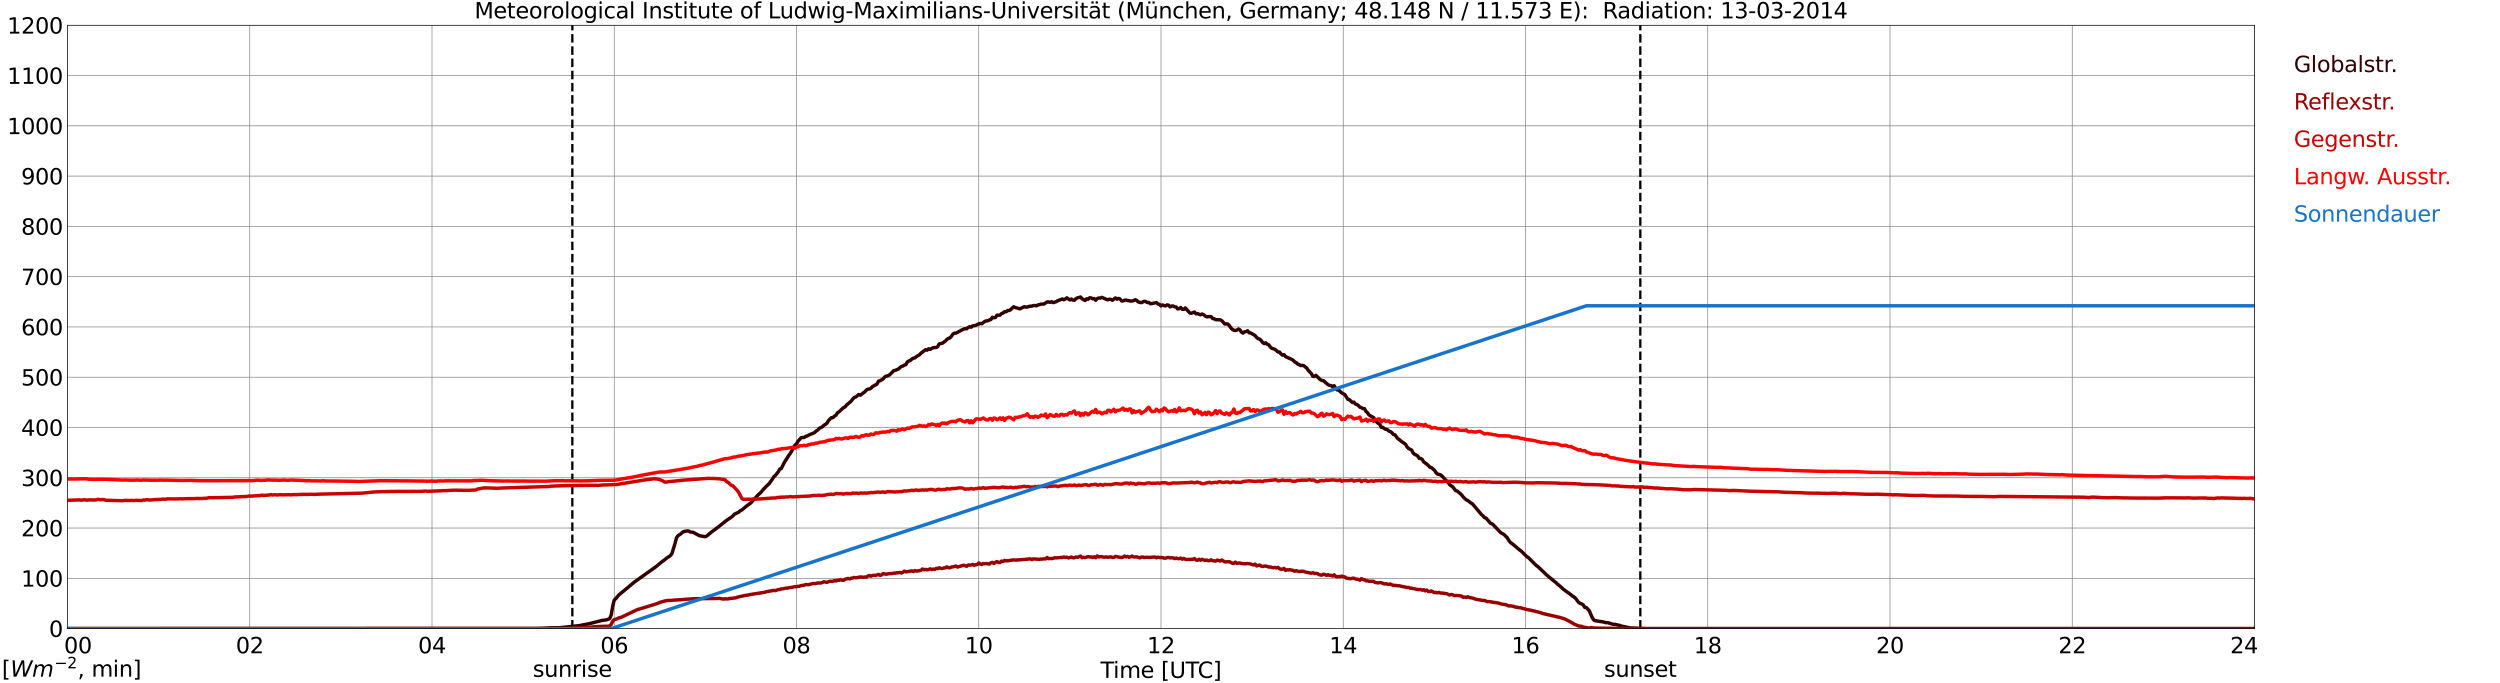 <?xml version="1.0" encoding="utf-8" standalone="no"?>
<!DOCTYPE svg PUBLIC "-//W3C//DTD SVG 1.1//EN"
  "http://www.w3.org/Graphics/SVG/1.1/DTD/svg11.dtd">
<svg xmlns:xlink="http://www.w3.org/1999/xlink" width="1085.4pt" height="296.64pt" viewBox="0 0 1085.4 296.64" xmlns="http://www.w3.org/2000/svg" version="1.1">
 <defs>
  <style type="text/css">*{stroke-linejoin: round; stroke-linecap: butt}</style>
 </defs>
 <g id="figure_1">
  <g id="patch_1">
   <path d="M 0 296.64 
L 1085.4 296.64 
L 1085.4 0 
L 0 0 
z
" style="fill: #ffffff"/>
  </g>
  <g id="axes_1">
   <g id="patch_2">
    <path d="M 29.306 272.909 
L 978.814 272.909 
L 978.814 10.976 
L 29.306 10.976 
z
" style="fill: #ffffff"/>
   </g>
   <g id="patch_3">
    <path d="M 978.814 272.909 
L 978.814 272.909 
L 978.814 10.976 
L 978.814 10.976 
z
" clip-path="url(#p6b27eea366)" style="fill: #d3d3d3; opacity: 0.25; stroke: #d3d3d3; stroke-linejoin: miter"/>
   </g>
   <g id="matplotlib.axis_1">
    <g id="xtick_1">
     <g id="line2d_1">
      <path d="M 29.306 272.909 
L 29.306 10.976 
" clip-path="url(#p6b27eea366)" style="fill: none; stroke: #808080; stroke-width: 0.3; stroke-linecap: square"/>
     </g>
     <g id="line2d_2"/>
     <g id="text_1">
      <!--    00 -->
      <g transform="translate(18.733 283.627) scale(0.095 -0.095)">
       <defs>
        <path id="DejaVuSans-20" transform="scale(0.016)"/>
        <path id="DejaVuSans-30" d="M 2034 4250 
Q 1547 4250 1301 3770 
Q 1056 3291 1056 2328 
Q 1056 1369 1301 889 
Q 1547 409 2034 409 
Q 2525 409 2770 889 
Q 3016 1369 3016 2328 
Q 3016 3291 2770 3770 
Q 2525 4250 2034 4250 
z
M 2034 4750 
Q 2819 4750 3233 4129 
Q 3647 3509 3647 2328 
Q 3647 1150 3233 529 
Q 2819 -91 2034 -91 
Q 1250 -91 836 529 
Q 422 1150 422 2328 
Q 422 3509 836 4129 
Q 1250 4750 2034 4750 
z
" transform="scale(0.016)"/>
       </defs>
       <use xlink:href="#DejaVuSans-20"/>
       <use xlink:href="#DejaVuSans-20" transform="translate(31.787 0)"/>
       <use xlink:href="#DejaVuSans-20" transform="translate(63.574 0)"/>
       <use xlink:href="#DejaVuSans-30" transform="translate(95.361 0)"/>
       <use xlink:href="#DejaVuSans-30" transform="translate(158.984 0)"/>
      </g>
     </g>
    </g>
    <g id="xtick_2">
     <g id="line2d_3">
      <path d="M 108.431 272.909 
L 108.431 10.976 
" clip-path="url(#p6b27eea366)" style="fill: none; stroke: #808080; stroke-width: 0.3; stroke-linecap: square"/>
     </g>
     <g id="line2d_4"/>
     <g id="text_2">
      <!-- 02 -->
      <g transform="translate(102.387 283.627) scale(0.095 -0.095)">
       <defs>
        <path id="DejaVuSans-32" d="M 1228 531 
L 3431 531 
L 3431 0 
L 469 0 
L 469 531 
Q 828 903 1448 1529 
Q 2069 2156 2228 2338 
Q 2531 2678 2651 2914 
Q 2772 3150 2772 3378 
Q 2772 3750 2511 3984 
Q 2250 4219 1831 4219 
Q 1534 4219 1204 4116 
Q 875 4013 500 3803 
L 500 4441 
Q 881 4594 1212 4672 
Q 1544 4750 1819 4750 
Q 2544 4750 2975 4387 
Q 3406 4025 3406 3419 
Q 3406 3131 3298 2873 
Q 3191 2616 2906 2266 
Q 2828 2175 2409 1742 
Q 1991 1309 1228 531 
z
" transform="scale(0.016)"/>
       </defs>
       <use xlink:href="#DejaVuSans-30"/>
       <use xlink:href="#DejaVuSans-32" transform="translate(63.623 0)"/>
      </g>
     </g>
    </g>
    <g id="xtick_3">
     <g id="line2d_5">
      <path d="M 187.557 272.909 
L 187.557 10.976 
" clip-path="url(#p6b27eea366)" style="fill: none; stroke: #808080; stroke-width: 0.3; stroke-linecap: square"/>
     </g>
     <g id="line2d_6"/>
     <g id="text_3">
      <!-- 04 -->
      <g transform="translate(181.513 283.627) scale(0.095 -0.095)">
       <defs>
        <path id="DejaVuSans-34" d="M 2419 4116 
L 825 1625 
L 2419 1625 
L 2419 4116 
z
M 2253 4666 
L 3047 4666 
L 3047 1625 
L 3713 1625 
L 3713 1100 
L 3047 1100 
L 3047 0 
L 2419 0 
L 2419 1100 
L 313 1100 
L 313 1709 
L 2253 4666 
z
" transform="scale(0.016)"/>
       </defs>
       <use xlink:href="#DejaVuSans-30"/>
       <use xlink:href="#DejaVuSans-34" transform="translate(63.623 0)"/>
      </g>
     </g>
    </g>
    <g id="xtick_4">
     <g id="line2d_7">
      <path d="M 266.683 272.909 
L 266.683 10.976 
" clip-path="url(#p6b27eea366)" style="fill: none; stroke: #808080; stroke-width: 0.3; stroke-linecap: square"/>
     </g>
     <g id="line2d_8"/>
     <g id="text_4">
      <!-- 06 -->
      <g transform="translate(260.638 283.627) scale(0.095 -0.095)">
       <defs>
        <path id="DejaVuSans-36" d="M 2113 2584 
Q 1688 2584 1439 2293 
Q 1191 2003 1191 1497 
Q 1191 994 1439 701 
Q 1688 409 2113 409 
Q 2538 409 2786 701 
Q 3034 994 3034 1497 
Q 3034 2003 2786 2293 
Q 2538 2584 2113 2584 
z
M 3366 4563 
L 3366 3988 
Q 3128 4100 2886 4159 
Q 2644 4219 2406 4219 
Q 1781 4219 1451 3797 
Q 1122 3375 1075 2522 
Q 1259 2794 1537 2939 
Q 1816 3084 2150 3084 
Q 2853 3084 3261 2657 
Q 3669 2231 3669 1497 
Q 3669 778 3244 343 
Q 2819 -91 2113 -91 
Q 1303 -91 875 529 
Q 447 1150 447 2328 
Q 447 3434 972 4092 
Q 1497 4750 2381 4750 
Q 2619 4750 2861 4703 
Q 3103 4656 3366 4563 
z
" transform="scale(0.016)"/>
       </defs>
       <use xlink:href="#DejaVuSans-30"/>
       <use xlink:href="#DejaVuSans-36" transform="translate(63.623 0)"/>
      </g>
     </g>
    </g>
    <g id="xtick_5">
     <g id="line2d_9">
      <path d="M 345.808 272.909 
L 345.808 10.976 
" clip-path="url(#p6b27eea366)" style="fill: none; stroke: #808080; stroke-width: 0.3; stroke-linecap: square"/>
     </g>
     <g id="line2d_10"/>
     <g id="text_5">
      <!-- 08 -->
      <g transform="translate(339.764 283.627) scale(0.095 -0.095)">
       <defs>
        <path id="DejaVuSans-38" d="M 2034 2216 
Q 1584 2216 1326 1975 
Q 1069 1734 1069 1313 
Q 1069 891 1326 650 
Q 1584 409 2034 409 
Q 2484 409 2743 651 
Q 3003 894 3003 1313 
Q 3003 1734 2745 1975 
Q 2488 2216 2034 2216 
z
M 1403 2484 
Q 997 2584 770 2862 
Q 544 3141 544 3541 
Q 544 4100 942 4425 
Q 1341 4750 2034 4750 
Q 2731 4750 3128 4425 
Q 3525 4100 3525 3541 
Q 3525 3141 3298 2862 
Q 3072 2584 2669 2484 
Q 3125 2378 3379 2068 
Q 3634 1759 3634 1313 
Q 3634 634 3220 271 
Q 2806 -91 2034 -91 
Q 1263 -91 848 271 
Q 434 634 434 1313 
Q 434 1759 690 2068 
Q 947 2378 1403 2484 
z
M 1172 3481 
Q 1172 3119 1398 2916 
Q 1625 2713 2034 2713 
Q 2441 2713 2670 2916 
Q 2900 3119 2900 3481 
Q 2900 3844 2670 4047 
Q 2441 4250 2034 4250 
Q 1625 4250 1398 4047 
Q 1172 3844 1172 3481 
z
" transform="scale(0.016)"/>
       </defs>
       <use xlink:href="#DejaVuSans-30"/>
       <use xlink:href="#DejaVuSans-38" transform="translate(63.623 0)"/>
      </g>
     </g>
    </g>
    <g id="xtick_6">
     <g id="line2d_11">
      <path d="M 424.934 272.909 
L 424.934 10.976 
" clip-path="url(#p6b27eea366)" style="fill: none; stroke: #808080; stroke-width: 0.3; stroke-linecap: square"/>
     </g>
     <g id="line2d_12"/>
     <g id="text_6">
      <!-- 10 -->
      <g transform="translate(418.89 283.627) scale(0.095 -0.095)">
       <defs>
        <path id="DejaVuSans-31" d="M 794 531 
L 1825 531 
L 1825 4091 
L 703 3866 
L 703 4441 
L 1819 4666 
L 2450 4666 
L 2450 531 
L 3481 531 
L 3481 0 
L 794 0 
L 794 531 
z
" transform="scale(0.016)"/>
       </defs>
       <use xlink:href="#DejaVuSans-31"/>
       <use xlink:href="#DejaVuSans-30" transform="translate(63.623 0)"/>
      </g>
     </g>
    </g>
    <g id="xtick_7">
     <g id="line2d_13">
      <path d="M 504.06 272.909 
L 504.06 10.976 
" clip-path="url(#p6b27eea366)" style="fill: none; stroke: #808080; stroke-width: 0.3; stroke-linecap: square"/>
     </g>
     <g id="line2d_14"/>
     <g id="text_7">
      <!-- 12 -->
      <g transform="translate(498.015 283.627) scale(0.095 -0.095)">
       <use xlink:href="#DejaVuSans-31"/>
       <use xlink:href="#DejaVuSans-32" transform="translate(63.623 0)"/>
      </g>
     </g>
    </g>
    <g id="xtick_8">
     <g id="line2d_15">
      <path d="M 583.185 272.909 
L 583.185 10.976 
" clip-path="url(#p6b27eea366)" style="fill: none; stroke: #808080; stroke-width: 0.3; stroke-linecap: square"/>
     </g>
     <g id="line2d_16"/>
     <g id="text_8">
      <!-- 14 -->
      <g transform="translate(577.141 283.627) scale(0.095 -0.095)">
       <use xlink:href="#DejaVuSans-31"/>
       <use xlink:href="#DejaVuSans-34" transform="translate(63.623 0)"/>
      </g>
     </g>
    </g>
    <g id="xtick_9">
     <g id="line2d_17">
      <path d="M 662.311 272.909 
L 662.311 10.976 
" clip-path="url(#p6b27eea366)" style="fill: none; stroke: #808080; stroke-width: 0.3; stroke-linecap: square"/>
     </g>
     <g id="line2d_18"/>
     <g id="text_9">
      <!-- 16 -->
      <g transform="translate(656.267 283.627) scale(0.095 -0.095)">
       <use xlink:href="#DejaVuSans-31"/>
       <use xlink:href="#DejaVuSans-36" transform="translate(63.623 0)"/>
      </g>
     </g>
    </g>
    <g id="xtick_10">
     <g id="line2d_19">
      <path d="M 741.437 272.909 
L 741.437 10.976 
" clip-path="url(#p6b27eea366)" style="fill: none; stroke: #808080; stroke-width: 0.3; stroke-linecap: square"/>
     </g>
     <g id="line2d_20"/>
     <g id="text_10">
      <!-- 18 -->
      <g transform="translate(735.392 283.627) scale(0.095 -0.095)">
       <use xlink:href="#DejaVuSans-31"/>
       <use xlink:href="#DejaVuSans-38" transform="translate(63.623 0)"/>
      </g>
     </g>
    </g>
    <g id="xtick_11">
     <g id="line2d_21">
      <path d="M 820.562 272.909 
L 820.562 10.976 
" clip-path="url(#p6b27eea366)" style="fill: none; stroke: #808080; stroke-width: 0.3; stroke-linecap: square"/>
     </g>
     <g id="line2d_22"/>
     <g id="text_11">
      <!-- 20 -->
      <g transform="translate(814.518 283.627) scale(0.095 -0.095)">
       <use xlink:href="#DejaVuSans-32"/>
       <use xlink:href="#DejaVuSans-30" transform="translate(63.623 0)"/>
      </g>
     </g>
    </g>
    <g id="xtick_12">
     <g id="line2d_23">
      <path d="M 899.688 272.909 
L 899.688 10.976 
" clip-path="url(#p6b27eea366)" style="fill: none; stroke: #808080; stroke-width: 0.3; stroke-linecap: square"/>
     </g>
     <g id="line2d_24"/>
     <g id="text_12">
      <!-- 22 -->
      <g transform="translate(893.644 283.627) scale(0.095 -0.095)">
       <use xlink:href="#DejaVuSans-32"/>
       <use xlink:href="#DejaVuSans-32" transform="translate(63.623 0)"/>
      </g>
     </g>
    </g>
    <g id="xtick_13">
     <g id="line2d_25">
      <path d="M 978.814 272.909 
L 978.814 10.976 
" clip-path="url(#p6b27eea366)" style="fill: none; stroke: #808080; stroke-width: 0.3; stroke-linecap: square"/>
     </g>
     <g id="line2d_26"/>
     <g id="text_13">
      <!-- 24    -->
      <g transform="translate(968.241 283.627) scale(0.095 -0.095)">
       <use xlink:href="#DejaVuSans-32"/>
       <use xlink:href="#DejaVuSans-34" transform="translate(63.623 0)"/>
       <use xlink:href="#DejaVuSans-20" transform="translate(127.246 0)"/>
       <use xlink:href="#DejaVuSans-20" transform="translate(159.033 0)"/>
       <use xlink:href="#DejaVuSans-20" transform="translate(190.82 0)"/>
      </g>
     </g>
    </g>
    <g id="text_14">
     <!-- Time [UTC] -->
     <g transform="translate(477.806 294.322) scale(0.095 -0.095)">
      <defs>
       <path id="DejaVuSans-54" d="M -19 4666 
L 3928 4666 
L 3928 4134 
L 2272 4134 
L 2272 0 
L 1638 0 
L 1638 4134 
L -19 4134 
L -19 4666 
z
" transform="scale(0.016)"/>
       <path id="DejaVuSans-69" d="M 603 3500 
L 1178 3500 
L 1178 0 
L 603 0 
L 603 3500 
z
M 603 4863 
L 1178 4863 
L 1178 4134 
L 603 4134 
L 603 4863 
z
" transform="scale(0.016)"/>
       <path id="DejaVuSans-6d" d="M 3328 2828 
Q 3544 3216 3844 3400 
Q 4144 3584 4550 3584 
Q 5097 3584 5394 3201 
Q 5691 2819 5691 2113 
L 5691 0 
L 5113 0 
L 5113 2094 
Q 5113 2597 4934 2840 
Q 4756 3084 4391 3084 
Q 3944 3084 3684 2787 
Q 3425 2491 3425 1978 
L 3425 0 
L 2847 0 
L 2847 2094 
Q 2847 2600 2669 2842 
Q 2491 3084 2119 3084 
Q 1678 3084 1418 2786 
Q 1159 2488 1159 1978 
L 1159 0 
L 581 0 
L 581 3500 
L 1159 3500 
L 1159 2956 
Q 1356 3278 1631 3431 
Q 1906 3584 2284 3584 
Q 2666 3584 2933 3390 
Q 3200 3197 3328 2828 
z
" transform="scale(0.016)"/>
       <path id="DejaVuSans-65" d="M 3597 1894 
L 3597 1613 
L 953 1613 
Q 991 1019 1311 708 
Q 1631 397 2203 397 
Q 2534 397 2845 478 
Q 3156 559 3463 722 
L 3463 178 
Q 3153 47 2828 -22 
Q 2503 -91 2169 -91 
Q 1331 -91 842 396 
Q 353 884 353 1716 
Q 353 2575 817 3079 
Q 1281 3584 2069 3584 
Q 2775 3584 3186 3129 
Q 3597 2675 3597 1894 
z
M 3022 2063 
Q 3016 2534 2758 2815 
Q 2500 3097 2075 3097 
Q 1594 3097 1305 2825 
Q 1016 2553 972 2059 
L 3022 2063 
z
" transform="scale(0.016)"/>
       <path id="DejaVuSans-5b" d="M 550 4863 
L 1875 4863 
L 1875 4416 
L 1125 4416 
L 1125 -397 
L 1875 -397 
L 1875 -844 
L 550 -844 
L 550 4863 
z
" transform="scale(0.016)"/>
       <path id="DejaVuSans-55" d="M 556 4666 
L 1191 4666 
L 1191 1831 
Q 1191 1081 1462 751 
Q 1734 422 2344 422 
Q 2950 422 3222 751 
Q 3494 1081 3494 1831 
L 3494 4666 
L 4128 4666 
L 4128 1753 
Q 4128 841 3676 375 
Q 3225 -91 2344 -91 
Q 1459 -91 1007 375 
Q 556 841 556 1753 
L 556 4666 
z
" transform="scale(0.016)"/>
       <path id="DejaVuSans-43" d="M 4122 4306 
L 4122 3641 
Q 3803 3938 3442 4084 
Q 3081 4231 2675 4231 
Q 1875 4231 1450 3742 
Q 1025 3253 1025 2328 
Q 1025 1406 1450 917 
Q 1875 428 2675 428 
Q 3081 428 3442 575 
Q 3803 722 4122 1019 
L 4122 359 
Q 3791 134 3420 21 
Q 3050 -91 2638 -91 
Q 1578 -91 968 557 
Q 359 1206 359 2328 
Q 359 3453 968 4101 
Q 1578 4750 2638 4750 
Q 3056 4750 3426 4639 
Q 3797 4528 4122 4306 
z
" transform="scale(0.016)"/>
       <path id="DejaVuSans-5d" d="M 1947 4863 
L 1947 -844 
L 622 -844 
L 622 -397 
L 1369 -397 
L 1369 4416 
L 622 4416 
L 622 4863 
L 1947 4863 
z
" transform="scale(0.016)"/>
      </defs>
      <use xlink:href="#DejaVuSans-54"/>
      <use xlink:href="#DejaVuSans-69" transform="translate(57.959 0)"/>
      <use xlink:href="#DejaVuSans-6d" transform="translate(85.742 0)"/>
      <use xlink:href="#DejaVuSans-65" transform="translate(183.154 0)"/>
      <use xlink:href="#DejaVuSans-20" transform="translate(244.678 0)"/>
      <use xlink:href="#DejaVuSans-5b" transform="translate(276.465 0)"/>
      <use xlink:href="#DejaVuSans-55" transform="translate(315.479 0)"/>
      <use xlink:href="#DejaVuSans-54" transform="translate(388.672 0)"/>
      <use xlink:href="#DejaVuSans-43" transform="translate(443.881 0)"/>
      <use xlink:href="#DejaVuSans-5d" transform="translate(513.705 0)"/>
     </g>
    </g>
   </g>
   <g id="matplotlib.axis_2">
    <g id="ytick_1">
     <g id="line2d_27">
      <path d="M 29.306 272.909 
L 978.814 272.909 
" clip-path="url(#p6b27eea366)" style="fill: none; stroke: #808080; stroke-width: 0.3; stroke-linecap: square"/>
     </g>
     <g id="line2d_28"/>
     <g id="text_15">
      <!-- 0 -->
      <g transform="translate(21.261 276.518) scale(0.095 -0.095)">
       <use xlink:href="#DejaVuSans-30"/>
      </g>
     </g>
    </g>
    <g id="ytick_2">
     <g id="line2d_29">
      <path d="M 29.306 251.081 
L 978.814 251.081 
" clip-path="url(#p6b27eea366)" style="fill: none; stroke: #808080; stroke-width: 0.3; stroke-linecap: square"/>
     </g>
     <g id="line2d_30"/>
     <g id="text_16">
      <!-- 100 -->
      <g transform="translate(9.173 254.69) scale(0.095 -0.095)">
       <use xlink:href="#DejaVuSans-31"/>
       <use xlink:href="#DejaVuSans-30" transform="translate(63.623 0)"/>
       <use xlink:href="#DejaVuSans-30" transform="translate(127.246 0)"/>
      </g>
     </g>
    </g>
    <g id="ytick_3">
     <g id="line2d_31">
      <path d="M 29.306 229.253 
L 978.814 229.253 
" clip-path="url(#p6b27eea366)" style="fill: none; stroke: #808080; stroke-width: 0.3; stroke-linecap: square"/>
     </g>
     <g id="line2d_32"/>
     <g id="text_17">
      <!-- 200 -->
      <g transform="translate(9.173 232.863) scale(0.095 -0.095)">
       <use xlink:href="#DejaVuSans-32"/>
       <use xlink:href="#DejaVuSans-30" transform="translate(63.623 0)"/>
       <use xlink:href="#DejaVuSans-30" transform="translate(127.246 0)"/>
      </g>
     </g>
    </g>
    <g id="ytick_4">
     <g id="line2d_33">
      <path d="M 29.306 207.426 
L 978.814 207.426 
" clip-path="url(#p6b27eea366)" style="fill: none; stroke: #808080; stroke-width: 0.3; stroke-linecap: square"/>
     </g>
     <g id="line2d_34"/>
     <g id="text_18">
      <!-- 300 -->
      <g transform="translate(9.173 211.035) scale(0.095 -0.095)">
       <defs>
        <path id="DejaVuSans-33" d="M 2597 2516 
Q 3050 2419 3304 2112 
Q 3559 1806 3559 1356 
Q 3559 666 3084 287 
Q 2609 -91 1734 -91 
Q 1441 -91 1130 -33 
Q 819 25 488 141 
L 488 750 
Q 750 597 1062 519 
Q 1375 441 1716 441 
Q 2309 441 2620 675 
Q 2931 909 2931 1356 
Q 2931 1769 2642 2001 
Q 2353 2234 1838 2234 
L 1294 2234 
L 1294 2753 
L 1863 2753 
Q 2328 2753 2575 2939 
Q 2822 3125 2822 3475 
Q 2822 3834 2567 4026 
Q 2313 4219 1838 4219 
Q 1578 4219 1281 4162 
Q 984 4106 628 3988 
L 628 4550 
Q 988 4650 1302 4700 
Q 1616 4750 1894 4750 
Q 2613 4750 3031 4423 
Q 3450 4097 3450 3541 
Q 3450 3153 3228 2886 
Q 3006 2619 2597 2516 
z
" transform="scale(0.016)"/>
       </defs>
       <use xlink:href="#DejaVuSans-33"/>
       <use xlink:href="#DejaVuSans-30" transform="translate(63.623 0)"/>
       <use xlink:href="#DejaVuSans-30" transform="translate(127.246 0)"/>
      </g>
     </g>
    </g>
    <g id="ytick_5">
     <g id="line2d_35">
      <path d="M 29.306 185.598 
L 978.814 185.598 
" clip-path="url(#p6b27eea366)" style="fill: none; stroke: #808080; stroke-width: 0.3; stroke-linecap: square"/>
     </g>
     <g id="line2d_36"/>
     <g id="text_19">
      <!-- 400 -->
      <g transform="translate(9.173 189.207) scale(0.095 -0.095)">
       <use xlink:href="#DejaVuSans-34"/>
       <use xlink:href="#DejaVuSans-30" transform="translate(63.623 0)"/>
       <use xlink:href="#DejaVuSans-30" transform="translate(127.246 0)"/>
      </g>
     </g>
    </g>
    <g id="ytick_6">
     <g id="line2d_37">
      <path d="M 29.306 163.77 
L 978.814 163.77 
" clip-path="url(#p6b27eea366)" style="fill: none; stroke: #808080; stroke-width: 0.3; stroke-linecap: square"/>
     </g>
     <g id="line2d_38"/>
     <g id="text_20">
      <!-- 500 -->
      <g transform="translate(9.173 167.379) scale(0.095 -0.095)">
       <defs>
        <path id="DejaVuSans-35" d="M 691 4666 
L 3169 4666 
L 3169 4134 
L 1269 4134 
L 1269 2991 
Q 1406 3038 1543 3061 
Q 1681 3084 1819 3084 
Q 2600 3084 3056 2656 
Q 3513 2228 3513 1497 
Q 3513 744 3044 326 
Q 2575 -91 1722 -91 
Q 1428 -91 1123 -41 
Q 819 9 494 109 
L 494 744 
Q 775 591 1075 516 
Q 1375 441 1709 441 
Q 2250 441 2565 725 
Q 2881 1009 2881 1497 
Q 2881 1984 2565 2268 
Q 2250 2553 1709 2553 
Q 1456 2553 1204 2497 
Q 953 2441 691 2322 
L 691 4666 
z
" transform="scale(0.016)"/>
       </defs>
       <use xlink:href="#DejaVuSans-35"/>
       <use xlink:href="#DejaVuSans-30" transform="translate(63.623 0)"/>
       <use xlink:href="#DejaVuSans-30" transform="translate(127.246 0)"/>
      </g>
     </g>
    </g>
    <g id="ytick_7">
     <g id="line2d_39">
      <path d="M 29.306 141.942 
L 978.814 141.942 
" clip-path="url(#p6b27eea366)" style="fill: none; stroke: #808080; stroke-width: 0.3; stroke-linecap: square"/>
     </g>
     <g id="line2d_40"/>
     <g id="text_21">
      <!-- 600 -->
      <g transform="translate(9.173 145.551) scale(0.095 -0.095)">
       <use xlink:href="#DejaVuSans-36"/>
       <use xlink:href="#DejaVuSans-30" transform="translate(63.623 0)"/>
       <use xlink:href="#DejaVuSans-30" transform="translate(127.246 0)"/>
      </g>
     </g>
    </g>
    <g id="ytick_8">
     <g id="line2d_41">
      <path d="M 29.306 120.114 
L 978.814 120.114 
" clip-path="url(#p6b27eea366)" style="fill: none; stroke: #808080; stroke-width: 0.3; stroke-linecap: square"/>
     </g>
     <g id="line2d_42"/>
     <g id="text_22">
      <!-- 700 -->
      <g transform="translate(9.173 123.724) scale(0.095 -0.095)">
       <defs>
        <path id="DejaVuSans-37" d="M 525 4666 
L 3525 4666 
L 3525 4397 
L 1831 0 
L 1172 0 
L 2766 4134 
L 525 4134 
L 525 4666 
z
" transform="scale(0.016)"/>
       </defs>
       <use xlink:href="#DejaVuSans-37"/>
       <use xlink:href="#DejaVuSans-30" transform="translate(63.623 0)"/>
       <use xlink:href="#DejaVuSans-30" transform="translate(127.246 0)"/>
      </g>
     </g>
    </g>
    <g id="ytick_9">
     <g id="line2d_43">
      <path d="M 29.306 98.287 
L 978.814 98.287 
" clip-path="url(#p6b27eea366)" style="fill: none; stroke: #808080; stroke-width: 0.3; stroke-linecap: square"/>
     </g>
     <g id="line2d_44"/>
     <g id="text_23">
      <!-- 800 -->
      <g transform="translate(9.173 101.896) scale(0.095 -0.095)">
       <use xlink:href="#DejaVuSans-38"/>
       <use xlink:href="#DejaVuSans-30" transform="translate(63.623 0)"/>
       <use xlink:href="#DejaVuSans-30" transform="translate(127.246 0)"/>
      </g>
     </g>
    </g>
    <g id="ytick_10">
     <g id="line2d_45">
      <path d="M 29.306 76.459 
L 978.814 76.459 
" clip-path="url(#p6b27eea366)" style="fill: none; stroke: #808080; stroke-width: 0.3; stroke-linecap: square"/>
     </g>
     <g id="line2d_46"/>
     <g id="text_24">
      <!-- 900 -->
      <g transform="translate(9.173 80.068) scale(0.095 -0.095)">
       <defs>
        <path id="DejaVuSans-39" d="M 703 97 
L 703 672 
Q 941 559 1184 500 
Q 1428 441 1663 441 
Q 2288 441 2617 861 
Q 2947 1281 2994 2138 
Q 2813 1869 2534 1725 
Q 2256 1581 1919 1581 
Q 1219 1581 811 2004 
Q 403 2428 403 3163 
Q 403 3881 828 4315 
Q 1253 4750 1959 4750 
Q 2769 4750 3195 4129 
Q 3622 3509 3622 2328 
Q 3622 1225 3098 567 
Q 2575 -91 1691 -91 
Q 1453 -91 1209 -44 
Q 966 3 703 97 
z
M 1959 2075 
Q 2384 2075 2632 2365 
Q 2881 2656 2881 3163 
Q 2881 3666 2632 3958 
Q 2384 4250 1959 4250 
Q 1534 4250 1286 3958 
Q 1038 3666 1038 3163 
Q 1038 2656 1286 2365 
Q 1534 2075 1959 2075 
z
" transform="scale(0.016)"/>
       </defs>
       <use xlink:href="#DejaVuSans-39"/>
       <use xlink:href="#DejaVuSans-30" transform="translate(63.623 0)"/>
       <use xlink:href="#DejaVuSans-30" transform="translate(127.246 0)"/>
      </g>
     </g>
    </g>
    <g id="ytick_11">
     <g id="line2d_47">
      <path d="M 29.306 54.631 
L 978.814 54.631 
" clip-path="url(#p6b27eea366)" style="fill: none; stroke: #808080; stroke-width: 0.3; stroke-linecap: square"/>
     </g>
     <g id="line2d_48"/>
     <g id="text_25">
      <!-- 1000 -->
      <g transform="translate(3.128 58.24) scale(0.095 -0.095)">
       <use xlink:href="#DejaVuSans-31"/>
       <use xlink:href="#DejaVuSans-30" transform="translate(63.623 0)"/>
       <use xlink:href="#DejaVuSans-30" transform="translate(127.246 0)"/>
       <use xlink:href="#DejaVuSans-30" transform="translate(190.869 0)"/>
      </g>
     </g>
    </g>
    <g id="ytick_12">
     <g id="line2d_49">
      <path d="M 29.306 32.803 
L 978.814 32.803 
" clip-path="url(#p6b27eea366)" style="fill: none; stroke: #808080; stroke-width: 0.3; stroke-linecap: square"/>
     </g>
     <g id="line2d_50"/>
     <g id="text_26">
      <!-- 1100 -->
      <g transform="translate(3.128 36.413) scale(0.095 -0.095)">
       <use xlink:href="#DejaVuSans-31"/>
       <use xlink:href="#DejaVuSans-31" transform="translate(63.623 0)"/>
       <use xlink:href="#DejaVuSans-30" transform="translate(127.246 0)"/>
       <use xlink:href="#DejaVuSans-30" transform="translate(190.869 0)"/>
      </g>
     </g>
    </g>
    <g id="ytick_13">
     <g id="line2d_51">
      <path d="M 29.306 10.976 
L 978.814 10.976 
" clip-path="url(#p6b27eea366)" style="fill: none; stroke: #808080; stroke-width: 0.3; stroke-linecap: square"/>
     </g>
     <g id="line2d_52"/>
     <g id="text_27">
      <!-- 1200 -->
      <g transform="translate(3.128 14.585) scale(0.095 -0.095)">
       <use xlink:href="#DejaVuSans-31"/>
       <use xlink:href="#DejaVuSans-32" transform="translate(63.623 0)"/>
       <use xlink:href="#DejaVuSans-30" transform="translate(127.246 0)"/>
       <use xlink:href="#DejaVuSans-30" transform="translate(190.869 0)"/>
      </g>
     </g>
    </g>
   </g>
   <g id="line2d_53">
    <path d="M 248.484 272.909 
L 248.484 10.976 
" clip-path="url(#p6b27eea366)" style="fill: none; stroke-dasharray: 3.7,1.6; stroke-dashoffset: 0; stroke: #000000"/>
   </g>
   <g id="line2d_54">
    <path d="M 712.16 272.909 
L 712.16 10.976 
" clip-path="url(#p6b27eea366)" style="fill: none; stroke-dasharray: 3.7,1.6; stroke-dashoffset: 0; stroke: #000000"/>
   </g>
   <g id="line2d_55">
    <path d="M 29.306 272.909 
L 233.714 272.843 
L 235.033 272.763 
L 235.692 272.804 
L 237.011 272.662 
L 237.67 272.704 
L 238.329 272.581 
L 242.945 272.522 
L 251.517 271.617 
L 256.133 270.713 
L 261.408 269.366 
L 263.386 269.104 
L 264.045 268.884 
L 264.705 268.543 
L 265.364 267.035 
L 266.023 263.156 
L 266.683 260.524 
L 267.342 259.919 
L 268.661 258.313 
L 271.958 255.599 
L 273.936 253.951 
L 275.255 252.825 
L 285.145 245.77 
L 286.464 244.624 
L 289.761 242.092 
L 291.08 241.208 
L 291.739 240.302 
L 293.058 235.961 
L 293.717 233.49 
L 294.377 232.565 
L 295.696 231.7 
L 296.355 231.058 
L 297.014 230.735 
L 298.333 230.515 
L 298.992 230.535 
L 299.652 230.958 
L 300.971 231.117 
L 303.608 232.565 
L 306.246 233.027 
L 306.905 232.665 
L 308.883 230.997 
L 311.521 229.048 
L 315.477 225.911 
L 317.455 224.587 
L 318.114 224.082 
L 318.774 223.299 
L 320.752 222.334 
L 321.411 221.712 
L 322.071 221.43 
L 324.049 219.763 
L 326.027 218.294 
L 329.324 214.677 
L 329.983 214.175 
L 331.302 212.607 
L 332.621 211.219 
L 333.94 209.973 
L 335.258 208.144 
L 335.918 207.039 
L 336.577 206.456 
L 337.896 204.848 
L 338.555 203.643 
L 339.215 203.42 
L 340.533 200.748 
L 342.512 197.653 
L 343.171 196.789 
L 345.149 193.292 
L 345.808 192.729 
L 346.468 191.563 
L 347.787 190.075 
L 348.446 189.935 
L 349.105 189.955 
L 349.765 189.492 
L 350.424 189.271 
L 351.743 188.608 
L 353.062 188.086 
L 353.721 187.763 
L 354.38 187.08 
L 355.04 186.698 
L 355.699 185.956 
L 357.018 185.331 
L 357.677 184.648 
L 358.337 184.286 
L 358.996 183.745 
L 359.655 182.699 
L 360.315 181.935 
L 360.974 181.352 
L 361.634 181.333 
L 362.293 180.649 
L 362.952 180.246 
L 363.612 179.202 
L 364.271 178.82 
L 365.59 177.532 
L 366.249 176.991 
L 366.909 176.629 
L 367.568 175.825 
L 369.546 174.177 
L 370.206 173.252 
L 370.865 172.588 
L 371.524 172.388 
L 372.843 171.283 
L 373.502 171.584 
L 375.481 170.096 
L 376.14 169.332 
L 376.799 168.952 
L 377.459 168.891 
L 378.118 168.548 
L 378.777 167.845 
L 380.756 166.76 
L 381.415 165.475 
L 382.074 165.294 
L 383.393 164.549 
L 384.053 163.705 
L 384.712 163.303 
L 385.371 163.163 
L 386.031 162.901 
L 387.349 161.616 
L 388.009 160.911 
L 388.668 160.81 
L 389.987 160.247 
L 391.306 159.123 
L 391.965 158.942 
L 392.624 158.499 
L 393.284 158.317 
L 393.943 157.113 
L 394.603 156.731 
L 395.262 156.488 
L 395.921 155.847 
L 396.581 155.504 
L 397.24 155.364 
L 397.899 154.781 
L 399.218 154.017 
L 399.878 153.315 
L 401.856 151.826 
L 402.515 152.027 
L 403.175 151.424 
L 403.834 151.667 
L 405.153 150.942 
L 406.471 150.861 
L 407.131 150.479 
L 407.79 149.294 
L 409.109 149.032 
L 410.428 148.067 
L 411.087 147.384 
L 411.746 146.902 
L 412.406 146.72 
L 413.065 146.017 
L 413.725 145.013 
L 414.384 144.651 
L 415.043 144.631 
L 417.681 143.224 
L 418.34 142.903 
L 419 142.721 
L 419.659 142.761 
L 420.318 142.2 
L 420.978 141.837 
L 421.637 142.058 
L 422.297 141.475 
L 423.615 141.294 
L 424.275 140.873 
L 425.593 140.449 
L 426.253 140.55 
L 427.572 139.526 
L 428.231 139.325 
L 428.89 139.284 
L 429.55 138.902 
L 430.209 138.723 
L 430.869 137.716 
L 431.528 137.978 
L 432.187 137.836 
L 432.847 136.852 
L 434.165 136.832 
L 434.825 136.149 
L 435.484 135.907 
L 436.144 135.324 
L 436.803 135.366 
L 437.462 134.822 
L 438.122 134.822 
L 438.781 134.42 
L 440.1 133.194 
L 440.759 133.517 
L 442.078 133.857 
L 442.737 134.1 
L 444.716 133.154 
L 445.375 133.355 
L 446.034 133.316 
L 446.694 133.034 
L 448.012 132.873 
L 448.672 132.692 
L 449.331 132.631 
L 449.991 132.772 
L 450.65 132.39 
L 451.309 132.27 
L 451.969 132.028 
L 453.287 131.989 
L 454.606 131.083 
L 455.266 131.083 
L 455.925 131.264 
L 456.584 131.004 
L 457.244 131.386 
L 458.563 130.983 
L 459.222 130.561 
L 461.2 129.797 
L 461.859 130.14 
L 462.519 129.797 
L 463.178 129.315 
L 464.497 130.219 
L 465.156 129.839 
L 465.816 130.299 
L 466.475 130.341 
L 467.134 129.677 
L 467.794 129.295 
L 468.453 129.175 
L 469.113 128.933 
L 469.772 129.697 
L 471.091 130.461 
L 471.75 129.717 
L 472.409 129.917 
L 473.069 129.295 
L 473.728 129.335 
L 474.388 129.758 
L 475.047 129.616 
L 475.706 130.36 
L 476.366 129.616 
L 477.025 129.396 
L 477.685 129.415 
L 478.344 129.094 
L 480.322 129.959 
L 480.981 130.16 
L 481.641 129.878 
L 482.3 129.959 
L 482.96 130.38 
L 484.278 129.356 
L 484.938 129.878 
L 485.597 129.557 
L 486.256 129.797 
L 486.916 130.622 
L 487.575 130.662 
L 488.235 130.341 
L 488.894 130.26 
L 489.553 130.48 
L 490.213 130.522 
L 490.872 130.762 
L 492.191 130.542 
L 492.85 130.118 
L 493.51 130.422 
L 494.169 131.105 
L 495.488 131.406 
L 496.807 130.804 
L 497.466 130.943 
L 498.125 131.365 
L 498.785 131.306 
L 499.444 131.888 
L 502.082 131.386 
L 502.741 132.008 
L 503.4 132.128 
L 504.06 132.834 
L 504.719 132.39 
L 505.379 132.672 
L 506.038 132.812 
L 506.697 132.371 
L 507.357 132.491 
L 508.016 133.235 
L 508.675 132.892 
L 509.335 132.853 
L 509.994 133.216 
L 510.654 133.294 
L 511.313 134.139 
L 511.972 133.999 
L 512.632 133.517 
L 513.291 134.259 
L 513.95 134.32 
L 514.61 133.696 
L 516.588 135.907 
L 517.247 136.007 
L 518.566 135.486 
L 519.226 136.25 
L 519.885 136.149 
L 521.204 136.671 
L 521.863 136.33 
L 522.522 136.59 
L 523.182 137.153 
L 523.841 137.555 
L 525.16 137.435 
L 525.819 137.496 
L 526.479 138.28 
L 527.138 138.4 
L 527.797 138.782 
L 529.776 138.862 
L 530.435 139.205 
L 531.754 140.672 
L 532.413 140.611 
L 533.073 140.672 
L 533.732 141.355 
L 534.391 142.359 
L 535.051 143.042 
L 535.71 143.365 
L 536.369 143.505 
L 537.029 143.304 
L 537.688 142.842 
L 538.348 143.224 
L 539.007 144.188 
L 539.666 144.61 
L 540.326 144.049 
L 540.985 143.948 
L 541.644 143.606 
L 542.304 144.47 
L 542.963 144.531 
L 544.941 145.716 
L 545.601 146.561 
L 546.26 147.043 
L 546.919 147.244 
L 547.579 147.908 
L 548.238 148.731 
L 548.898 149.174 
L 549.557 148.831 
L 550.216 149.495 
L 550.876 149.715 
L 551.535 150.68 
L 552.195 151.223 
L 553.513 151.645 
L 554.832 152.81 
L 555.491 152.81 
L 556.151 153.655 
L 556.81 154.179 
L 557.47 153.976 
L 558.129 154.821 
L 560.107 155.705 
L 561.426 156.368 
L 562.085 157.132 
L 562.745 157.414 
L 563.404 158.058 
L 564.063 158.278 
L 564.723 158.721 
L 565.382 158.621 
L 566.042 158.761 
L 567.36 159.845 
L 568.02 160.83 
L 569.338 162.198 
L 569.998 163.384 
L 570.657 163.464 
L 571.317 162.96 
L 573.295 164.89 
L 573.954 165.193 
L 574.613 165.294 
L 576.592 167.022 
L 577.251 167.324 
L 577.91 167.424 
L 578.57 167.826 
L 579.229 167.463 
L 579.889 168.57 
L 580.548 169.312 
L 581.207 169.354 
L 582.526 170.6 
L 583.845 171.303 
L 585.164 173.333 
L 585.823 173.494 
L 587.142 174.76 
L 587.801 174.579 
L 588.46 175.443 
L 589.12 175.603 
L 589.779 176.107 
L 590.439 176.81 
L 591.098 177.011 
L 591.757 177.432 
L 592.417 177.432 
L 593.076 178.659 
L 593.736 179.222 
L 594.395 180.187 
L 596.373 181.333 
L 597.692 183.201 
L 598.351 183.784 
L 599.011 184.166 
L 599.67 185.513 
L 600.329 185.532 
L 600.989 186.034 
L 601.648 186.397 
L 602.307 186.497 
L 602.967 187.141 
L 603.626 187.342 
L 604.286 187.824 
L 604.945 188.627 
L 605.604 188.769 
L 606.923 190.498 
L 607.582 190.88 
L 608.242 191.502 
L 610.22 192.888 
L 610.879 194.034 
L 611.539 194.717 
L 612.858 195.361 
L 613.517 196.647 
L 614.176 197.252 
L 614.836 197.531 
L 615.495 197.994 
L 616.154 199 
L 616.814 199.02 
L 617.473 199.482 
L 618.133 200.548 
L 619.451 201.512 
L 620.111 202.073 
L 620.77 202.818 
L 621.429 203.018 
L 622.748 204.125 
L 623.408 205.11 
L 624.067 205.812 
L 625.386 206.114 
L 626.045 206.657 
L 628.683 209.51 
L 629.342 210.396 
L 630.661 211.32 
L 631.98 213.009 
L 632.639 213.19 
L 633.958 214.275 
L 634.617 214.897 
L 635.276 215.781 
L 636.595 217.028 
L 637.255 217.309 
L 638.573 218.355 
L 639.233 218.717 
L 643.189 223.399 
L 643.848 223.923 
L 644.508 224.746 
L 645.167 224.927 
L 647.145 227.199 
L 647.805 227.42 
L 648.464 228.003 
L 650.442 230.113 
L 651.761 231.419 
L 652.42 231.72 
L 653.08 232.163 
L 654.399 233.49 
L 655.058 234.656 
L 655.717 235.459 
L 657.036 236.465 
L 659.674 238.716 
L 660.333 239.157 
L 661.652 240.464 
L 662.97 241.73 
L 663.63 242.151 
L 664.949 243.478 
L 666.927 245.469 
L 667.586 245.91 
L 671.542 249.669 
L 674.839 252.423 
L 675.499 252.886 
L 676.158 253.569 
L 677.477 254.635 
L 678.796 255.859 
L 682.092 258.251 
L 682.752 258.834 
L 683.411 259.197 
L 684.071 259.799 
L 685.389 261.547 
L 686.049 261.991 
L 686.708 262.172 
L 687.368 262.613 
L 688.027 263.7 
L 688.686 263.759 
L 690.005 265.166 
L 691.324 268.262 
L 691.983 269.207 
L 692.643 269.486 
L 694.621 269.809 
L 695.939 269.99 
L 697.258 270.351 
L 697.918 270.311 
L 699.896 270.914 
L 700.555 271.075 
L 701.215 271.095 
L 702.533 271.396 
L 703.193 271.516 
L 703.852 271.798 
L 707.808 272.623 
L 714.402 272.909 
L 978.154 272.909 
L 978.154 272.909 
" clip-path="url(#p6b27eea366)" style="fill: none; stroke: #330000; stroke-width: 1.5; stroke-linecap: square"/>
   </g>
   <g id="line2d_56">
    <path d="M 29.306 272.909 
L 246.242 272.909 
L 246.901 272.745 
L 254.155 272.444 
L 255.473 272.282 
L 256.133 272.302 
L 258.111 272.101 
L 262.726 271.881 
L 264.045 271.9 
L 264.705 271.719 
L 265.364 271.097 
L 266.023 269.689 
L 266.683 268.986 
L 267.342 268.866 
L 268.661 268.283 
L 269.98 267.882 
L 276.573 264.726 
L 285.145 262.113 
L 286.464 261.55 
L 288.442 260.967 
L 289.761 260.705 
L 291.08 260.685 
L 293.058 260.504 
L 295.696 260.384 
L 297.674 260.183 
L 300.971 259.963 
L 306.246 259.882 
L 311.521 259.841 
L 312.18 259.762 
L 314.158 260.122 
L 314.818 259.941 
L 315.477 260.041 
L 316.136 260.002 
L 316.796 259.841 
L 318.114 259.74 
L 318.774 259.6 
L 319.433 259.581 
L 320.093 259.258 
L 324.049 258.415 
L 324.708 258.374 
L 325.368 258.193 
L 326.686 257.972 
L 331.961 257.149 
L 332.621 256.927 
L 335.918 256.324 
L 336.577 256.444 
L 337.896 255.981 
L 338.555 255.942 
L 339.215 255.661 
L 339.874 255.641 
L 341.193 255.34 
L 341.852 255.359 
L 342.512 255.139 
L 343.83 255.017 
L 345.149 254.676 
L 345.808 254.757 
L 346.468 254.556 
L 347.127 254.515 
L 347.787 254.233 
L 349.105 254.074 
L 349.765 253.792 
L 351.083 253.851 
L 353.062 253.29 
L 353.721 253.41 
L 355.04 253.087 
L 356.359 253.128 
L 357.018 252.908 
L 357.677 252.565 
L 358.996 252.867 
L 359.655 252.546 
L 360.315 252.384 
L 361.634 252.404 
L 362.293 252.063 
L 362.952 252.225 
L 363.612 251.882 
L 364.271 251.943 
L 364.93 251.62 
L 365.59 251.921 
L 366.249 251.963 
L 366.909 251.48 
L 368.227 251.138 
L 368.887 251.36 
L 369.546 251.037 
L 370.206 250.957 
L 370.865 250.697 
L 371.524 250.878 
L 373.502 250.496 
L 374.821 250.636 
L 375.481 250.496 
L 376.14 250.555 
L 376.799 250.092 
L 377.459 249.872 
L 378.118 250.153 
L 378.777 249.852 
L 379.437 249.791 
L 380.096 249.872 
L 381.415 249.389 
L 382.074 249.791 
L 382.734 249.632 
L 383.393 249.027 
L 384.712 249.309 
L 386.031 249.069 
L 387.349 249.007 
L 388.009 248.807 
L 388.668 248.848 
L 389.328 248.687 
L 389.987 248.687 
L 390.646 248.525 
L 391.306 248.787 
L 391.965 248.466 
L 392.624 247.962 
L 393.284 248.305 
L 395.921 247.842 
L 396.581 248.123 
L 397.24 247.722 
L 397.899 247.942 
L 399.218 247.761 
L 399.878 247.56 
L 400.537 247.039 
L 401.196 247.401 
L 401.856 247.2 
L 402.515 247.379 
L 403.175 247.259 
L 403.834 246.958 
L 404.493 247.3 
L 405.153 247.058 
L 405.812 247.239 
L 406.471 246.757 
L 407.131 246.877 
L 407.79 246.475 
L 408.45 246.796 
L 409.109 246.818 
L 409.768 246.576 
L 410.428 246.595 
L 411.087 246.113 
L 411.746 246.475 
L 412.406 246.536 
L 413.065 246.174 
L 413.725 246.113 
L 415.043 245.753 
L 415.703 246.213 
L 418.34 245.391 
L 419.659 245.853 
L 420.318 245.329 
L 421.637 245.31 
L 422.297 245.067 
L 422.956 245.449 
L 423.615 245.148 
L 424.275 245.109 
L 424.934 244.426 
L 425.593 244.867 
L 426.253 245.067 
L 426.912 244.666 
L 427.572 244.766 
L 428.231 244.688 
L 429.55 244.889 
L 430.209 244.345 
L 430.869 244.164 
L 431.528 244.666 
L 432.187 244.103 
L 432.847 243.823 
L 433.506 244.183 
L 434.165 244.225 
L 434.825 243.601 
L 435.484 243.762 
L 436.144 243.319 
L 436.803 243.5 
L 438.122 243.419 
L 438.781 243.241 
L 439.44 243.199 
L 440.1 243.038 
L 440.759 243.179 
L 443.397 242.998 
L 445.375 242.837 
L 447.353 242.616 
L 448.012 242.959 
L 448.672 242.636 
L 450.65 242.797 
L 451.309 242.837 
L 451.969 242.717 
L 452.628 242.736 
L 453.287 242.616 
L 453.947 242.677 
L 454.606 242.053 
L 455.266 242.555 
L 455.925 242.455 
L 456.584 242.516 
L 457.244 242.415 
L 457.903 242.153 
L 458.563 242.215 
L 460.541 242.033 
L 461.2 242.053 
L 461.859 241.813 
L 462.519 242.033 
L 463.178 241.894 
L 463.838 242.234 
L 465.156 241.852 
L 465.816 242.173 
L 466.475 242.153 
L 467.134 241.833 
L 467.794 241.972 
L 469.113 241.431 
L 469.772 242.153 
L 470.431 241.933 
L 471.091 242.095 
L 472.409 241.632 
L 473.069 241.833 
L 473.728 241.793 
L 474.388 242.033 
L 475.047 241.732 
L 475.706 242.153 
L 476.366 241.37 
L 477.025 241.833 
L 477.685 241.671 
L 478.344 241.691 
L 479.003 241.894 
L 479.663 241.894 
L 480.322 241.772 
L 480.981 241.953 
L 482.3 241.732 
L 482.96 242.014 
L 483.619 242.014 
L 484.278 241.571 
L 486.916 242.073 
L 487.575 241.933 
L 488.235 241.411 
L 488.894 241.772 
L 489.553 241.571 
L 490.213 241.972 
L 491.532 241.431 
L 492.191 241.852 
L 493.51 241.752 
L 494.828 242.215 
L 495.488 241.852 
L 496.147 241.852 
L 496.807 242.033 
L 498.125 241.933 
L 498.785 242.014 
L 501.422 241.833 
L 502.082 242.173 
L 502.741 241.894 
L 503.4 242.053 
L 504.719 242.095 
L 505.379 242.335 
L 506.038 242.335 
L 506.697 242.095 
L 507.357 242.033 
L 508.016 242.215 
L 509.335 242.195 
L 509.994 242.535 
L 510.654 242.276 
L 511.313 242.535 
L 511.972 242.555 
L 512.632 242.295 
L 513.291 242.797 
L 513.95 242.455 
L 514.61 242.797 
L 515.269 242.898 
L 517.907 242.837 
L 518.566 242.477 
L 519.226 243.118 
L 519.885 243.241 
L 520.544 242.817 
L 521.204 243.241 
L 521.863 242.837 
L 523.182 243.319 
L 523.841 243.138 
L 524.501 243.419 
L 525.16 243.4 
L 525.819 243.059 
L 526.479 243.481 
L 527.138 243.481 
L 527.797 243.62 
L 528.457 243.179 
L 529.776 243.561 
L 530.435 243.118 
L 531.754 243.963 
L 533.732 243.843 
L 535.051 244.546 
L 535.71 244.585 
L 536.369 244.063 
L 537.029 244.627 
L 537.688 244.465 
L 538.348 244.426 
L 539.007 244.707 
L 539.666 244.688 
L 540.326 244.788 
L 541.644 244.666 
L 542.963 244.847 
L 543.623 245.129 
L 544.282 245.27 
L 544.941 244.928 
L 545.601 245.692 
L 546.26 245.449 
L 546.919 245.329 
L 547.579 245.773 
L 548.238 245.973 
L 548.898 245.753 
L 549.557 245.773 
L 550.216 245.932 
L 550.876 246.213 
L 551.535 246.133 
L 552.195 246.375 
L 552.854 246.495 
L 553.513 246.336 
L 554.173 246.595 
L 554.832 246.355 
L 555.491 246.897 
L 556.151 247.159 
L 556.81 247.119 
L 557.47 246.777 
L 558.129 247.641 
L 558.788 247.34 
L 559.448 247.479 
L 560.107 247.32 
L 560.766 247.541 
L 561.426 247.602 
L 562.085 248.023 
L 562.745 247.761 
L 564.063 248.204 
L 564.723 248.003 
L 566.042 248.062 
L 566.701 248.344 
L 568.02 248.586 
L 569.338 248.887 
L 569.998 248.645 
L 570.657 249.007 
L 571.317 248.927 
L 571.976 249.027 
L 572.635 249.451 
L 573.295 249.651 
L 573.954 249.691 
L 574.613 249.289 
L 575.273 249.49 
L 575.932 249.832 
L 576.592 249.509 
L 577.251 249.832 
L 577.91 249.752 
L 578.57 250.114 
L 579.229 249.571 
L 579.889 250.254 
L 580.548 250.474 
L 581.207 250.295 
L 581.867 250.374 
L 582.526 250.092 
L 583.185 250.396 
L 583.845 250.455 
L 584.504 250.998 
L 585.823 251.179 
L 586.482 251.26 
L 587.142 251.037 
L 587.801 251.037 
L 588.46 251.339 
L 589.12 251.5 
L 589.779 251.52 
L 590.439 251.902 
L 591.098 251.219 
L 591.757 251.662 
L 592.417 251.701 
L 593.076 252.183 
L 593.736 252.144 
L 594.395 252.384 
L 596.373 252.365 
L 597.032 252.886 
L 598.351 253.067 
L 599.011 252.947 
L 599.67 252.967 
L 600.989 253.53 
L 601.648 253.449 
L 602.967 253.711 
L 603.626 253.55 
L 604.286 253.912 
L 604.945 254.133 
L 606.264 254.194 
L 606.923 254.355 
L 607.582 254.314 
L 608.901 254.676 
L 609.561 254.757 
L 610.879 255.078 
L 611.539 254.997 
L 612.198 255.379 
L 612.858 255.34 
L 613.517 255.56 
L 614.176 255.621 
L 614.836 255.842 
L 616.154 256.003 
L 616.814 255.903 
L 617.473 256.243 
L 618.133 256.023 
L 618.792 256.525 
L 619.451 256.184 
L 620.111 256.806 
L 620.77 256.887 
L 621.429 256.564 
L 622.748 257.289 
L 623.408 257.208 
L 624.067 257.409 
L 624.726 257.188 
L 625.386 257.47 
L 626.705 257.529 
L 627.364 257.69 
L 628.023 257.732 
L 629.342 258.334 
L 630.001 258.114 
L 630.661 258.234 
L 631.32 258.555 
L 633.298 258.575 
L 634.617 258.817 
L 635.276 259.338 
L 635.936 259.199 
L 636.595 259.419 
L 637.255 259.079 
L 637.914 259.4 
L 639.233 259.662 
L 639.892 259.782 
L 640.552 260.144 
L 641.87 260.364 
L 643.848 260.685 
L 644.508 260.705 
L 645.827 261.229 
L 646.486 261.168 
L 648.464 261.51 
L 650.442 261.792 
L 651.761 262.233 
L 653.739 262.514 
L 655.058 263.097 
L 655.717 263.036 
L 657.036 263.217 
L 657.695 263.518 
L 660.333 263.922 
L 662.97 264.645 
L 664.289 264.865 
L 665.608 265.208 
L 666.267 265.289 
L 666.927 265.551 
L 667.586 265.629 
L 668.246 265.872 
L 668.905 265.952 
L 669.564 266.312 
L 677.477 268.122 
L 679.455 268.766 
L 680.774 269.429 
L 682.752 270.514 
L 683.411 270.936 
L 685.389 271.8 
L 686.708 271.92 
L 687.368 272.223 
L 689.346 272.584 
L 690.005 272.784 
L 690.664 272.431 
L 691.983 272.658 
L 696.599 272.747 
L 703.193 272.824 
L 710.446 272.909 
L 978.154 272.909 
L 978.154 272.909 
" clip-path="url(#p6b27eea366)" style="fill: none; stroke: #990000; stroke-width: 1.5; stroke-linecap: square"/>
   </g>
   <g id="line2d_57">
    <path d="M 29.306 217.2 
L 34.581 217.047 
L 35.24 217.165 
L 36.559 216.98 
L 37.878 217.15 
L 38.537 217.034 
L 41.175 217.078 
L 41.834 217.004 
L 42.493 216.766 
L 43.153 216.903 
L 45.131 216.905 
L 45.79 217.178 
L 53.043 217.403 
L 54.362 217.237 
L 55.681 217.285 
L 56.34 217.324 
L 57 217.25 
L 58.319 217.32 
L 58.978 217.215 
L 61.615 217.318 
L 62.275 217.043 
L 62.934 217.161 
L 63.594 216.918 
L 64.912 217.095 
L 66.231 217.004 
L 67.55 216.897 
L 70.187 216.809 
L 70.847 216.646 
L 71.506 216.781 
L 72.825 216.591 
L 77.441 216.624 
L 78.1 216.506 
L 78.759 216.591 
L 82.056 216.471 
L 84.034 216.495 
L 85.353 216.408 
L 87.331 216.445 
L 89.969 216.272 
L 90.628 216.076 
L 91.947 216.104 
L 101.178 215.917 
L 101.838 215.764 
L 107.113 215.545 
L 107.772 215.377 
L 109.75 215.375 
L 110.41 215.275 
L 111.728 215.225 
L 113.047 215.135 
L 113.707 214.947 
L 114.366 215.091 
L 117.003 214.906 
L 117.663 214.731 
L 118.322 214.91 
L 119.641 214.773 
L 120.3 214.926 
L 121.619 214.749 
L 122.278 214.847 
L 125.575 214.779 
L 126.235 214.845 
L 127.553 214.738 
L 128.872 214.757 
L 129.532 214.677 
L 130.85 214.653 
L 132.169 214.607 
L 132.829 214.661 
L 134.147 214.618 
L 135.466 214.572 
L 136.125 214.653 
L 138.763 214.535 
L 153.269 214.192 
L 157.226 214.105 
L 162.501 213.579 
L 167.776 213.404 
L 173.051 213.347 
L 182.941 213.328 
L 184.26 213.223 
L 184.92 213.203 
L 185.579 213.302 
L 188.876 213.181 
L 191.513 213.088 
L 192.173 213.009 
L 193.492 213.013 
L 195.47 212.891 
L 197.448 212.819 
L 203.382 212.904 
L 205.36 212.771 
L 206.679 212.747 
L 207.339 212.291 
L 207.998 212.243 
L 209.976 211.835 
L 211.954 211.843 
L 214.592 211.957 
L 215.91 211.988 
L 218.548 211.848 
L 220.526 211.778 
L 238.329 211.228 
L 238.989 211.097 
L 240.967 210.994 
L 246.901 210.826 
L 257.451 210.719 
L 258.77 210.698 
L 259.43 210.75 
L 262.067 210.547 
L 264.705 210.481 
L 268.002 210.32 
L 269.98 209.986 
L 279.87 208.384 
L 283.827 207.88 
L 285.145 207.965 
L 286.464 208.218 
L 287.783 208.812 
L 288.442 209.246 
L 289.102 209.342 
L 290.42 209.087 
L 292.399 208.921 
L 297.014 208.436 
L 307.564 207.683 
L 310.202 207.753 
L 312.839 207.932 
L 313.499 208.163 
L 314.158 208.111 
L 314.818 208.338 
L 315.477 209.143 
L 316.136 209.425 
L 317.455 210.698 
L 318.114 210.846 
L 320.093 212.957 
L 320.752 213.873 
L 322.071 216.392 
L 322.73 216.77 
L 323.39 216.807 
L 324.049 216.72 
L 326.027 216.768 
L 327.346 216.6 
L 328.005 216.7 
L 329.324 216.654 
L 333.28 216.386 
L 334.599 216.285 
L 335.918 216.196 
L 336.577 216.259 
L 337.236 216.002 
L 338.555 215.927 
L 339.215 215.818 
L 340.533 215.858 
L 341.193 215.738 
L 342.512 215.733 
L 343.171 215.578 
L 343.83 215.733 
L 351.743 215.347 
L 353.062 215.113 
L 354.38 215.096 
L 355.04 215.1 
L 355.699 214.989 
L 356.359 215.131 
L 358.337 214.947 
L 358.996 214.744 
L 360.974 214.533 
L 361.634 214.709 
L 362.952 214.288 
L 364.271 214.343 
L 364.93 214.312 
L 366.249 214.533 
L 366.909 214.29 
L 369.546 214.317 
L 370.206 214.039 
L 370.865 214.144 
L 372.184 214.096 
L 372.843 214.286 
L 373.502 214.042 
L 374.821 214.109 
L 375.481 214.013 
L 376.14 214.133 
L 376.799 213.987 
L 377.459 214 
L 378.118 213.828 
L 378.777 213.908 
L 380.756 213.664 
L 381.415 213.625 
L 382.074 213.78 
L 383.393 213.542 
L 384.053 213.806 
L 384.712 213.644 
L 385.371 213.358 
L 386.031 213.483 
L 387.349 213.515 
L 388.668 213.629 
L 389.328 213.513 
L 389.987 213.531 
L 390.646 213.424 
L 391.306 213.485 
L 392.624 213.101 
L 393.284 213.203 
L 395.262 212.994 
L 395.921 212.806 
L 396.581 213.029 
L 397.24 212.808 
L 397.899 212.725 
L 398.559 212.95 
L 399.218 212.832 
L 399.878 212.83 
L 400.537 212.688 
L 401.196 212.813 
L 401.856 212.679 
L 402.515 212.815 
L 403.175 212.586 
L 404.493 212.452 
L 405.812 212.8 
L 406.471 212.754 
L 407.131 212.455 
L 407.79 212.411 
L 408.45 212.638 
L 409.768 212.494 
L 410.428 212.524 
L 411.087 212.191 
L 412.406 212.341 
L 413.065 212.153 
L 415.043 212.053 
L 416.362 211.815 
L 417.681 211.857 
L 418.34 212.057 
L 419 212.431 
L 419.659 212.249 
L 420.978 212.321 
L 421.637 212.055 
L 422.297 212.265 
L 422.956 212.332 
L 423.615 212.101 
L 424.275 212.132 
L 424.934 211.841 
L 425.593 211.983 
L 426.253 211.94 
L 426.912 211.691 
L 427.572 212.007 
L 431.528 211.584 
L 432.187 211.695 
L 432.847 211.68 
L 433.506 211.809 
L 435.484 211.407 
L 436.144 211.64 
L 436.803 211.564 
L 437.462 211.682 
L 438.122 211.686 
L 438.781 211.49 
L 439.44 211.737 
L 440.1 211.776 
L 440.759 211.571 
L 441.419 211.708 
L 442.078 211.44 
L 443.397 211.409 
L 444.716 211.106 
L 445.375 211.296 
L 446.694 211.258 
L 447.353 211.555 
L 448.012 211.385 
L 448.672 211.579 
L 449.331 211.162 
L 449.991 211.361 
L 450.65 211.178 
L 452.628 211.2 
L 453.287 211.245 
L 453.947 211.119 
L 454.606 211.381 
L 455.266 211.086 
L 455.925 211.145 
L 457.244 211.042 
L 458.563 210.986 
L 459.222 211.282 
L 459.881 211.064 
L 462.519 210.706 
L 463.178 210.848 
L 464.497 210.604 
L 465.156 210.765 
L 465.816 210.708 
L 466.475 210.534 
L 467.134 210.842 
L 467.794 210.8 
L 468.453 210.569 
L 469.113 210.82 
L 470.431 210.556 
L 471.75 210.433 
L 472.409 210.811 
L 473.069 210.741 
L 473.728 210.398 
L 474.388 210.512 
L 475.047 210.302 
L 475.706 210.239 
L 476.366 210.61 
L 477.025 210.61 
L 477.685 210.318 
L 479.003 210.673 
L 479.663 210.292 
L 480.322 210.409 
L 481.641 210.357 
L 482.3 210.444 
L 484.278 209.973 
L 486.916 210.198 
L 487.575 210.036 
L 488.235 209.757 
L 489.553 209.726 
L 490.213 210.113 
L 490.872 209.683 
L 491.532 209.971 
L 492.191 209.901 
L 492.85 210.18 
L 493.51 210.222 
L 494.169 209.805 
L 496.807 210.104 
L 498.125 209.704 
L 498.785 209.656 
L 500.103 209.881 
L 500.763 209.774 
L 501.422 209.833 
L 502.741 209.683 
L 503.4 209.91 
L 504.06 209.643 
L 506.038 209.562 
L 507.357 210.036 
L 508.675 209.833 
L 509.335 209.641 
L 510.654 209.737 
L 516.588 209.482 
L 517.247 209.305 
L 518.566 209.645 
L 519.885 209.281 
L 520.544 209.586 
L 521.204 209.667 
L 521.863 209.975 
L 522.522 210.006 
L 525.16 209.373 
L 525.819 209.715 
L 527.138 209.447 
L 527.797 209.407 
L 528.457 209.567 
L 529.116 209.163 
L 529.776 209.165 
L 530.435 209.405 
L 531.094 209.466 
L 532.413 209.259 
L 533.073 209.255 
L 533.732 209.475 
L 534.391 209.576 
L 535.051 209.248 
L 535.71 209.172 
L 536.369 209.418 
L 537.029 209.353 
L 538.348 209.423 
L 539.007 209.394 
L 539.666 209.058 
L 542.304 208.77 
L 544.941 209.021 
L 546.26 208.884 
L 546.919 208.84 
L 548.238 209.087 
L 548.898 208.74 
L 549.557 208.764 
L 550.876 208.609 
L 552.195 208.486 
L 552.854 208.438 
L 553.513 208.262 
L 554.173 208.388 
L 554.832 208.798 
L 556.151 208.598 
L 556.81 208.388 
L 557.47 208.598 
L 559.448 208.602 
L 560.107 208.493 
L 560.766 208.82 
L 561.426 208.96 
L 562.745 208.881 
L 563.404 208.547 
L 564.063 208.624 
L 564.723 208.484 
L 567.36 208.482 
L 568.679 208.259 
L 569.338 208.497 
L 569.998 208.395 
L 570.657 208.515 
L 571.317 208.988 
L 571.976 209.161 
L 573.295 208.7 
L 573.954 208.619 
L 574.613 208.785 
L 575.932 208.414 
L 576.592 208.585 
L 577.251 208.447 
L 577.91 208.467 
L 578.57 208.32 
L 580.548 208.622 
L 581.867 208.397 
L 582.526 208.949 
L 583.185 208.681 
L 585.823 208.635 
L 586.482 208.423 
L 587.142 208.462 
L 587.801 208.908 
L 588.46 208.698 
L 590.439 208.475 
L 591.098 209.122 
L 591.757 208.641 
L 592.417 208.654 
L 593.076 208.523 
L 593.736 209.03 
L 595.714 208.713 
L 596.373 209.006 
L 597.032 208.713 
L 598.351 208.735 
L 599.011 208.637 
L 599.67 208.796 
L 600.989 208.482 
L 601.648 208.709 
L 604.945 208.46 
L 607.582 208.711 
L 608.242 208.74 
L 608.901 208.641 
L 609.561 208.825 
L 610.879 208.768 
L 611.539 208.842 
L 613.517 208.757 
L 614.176 208.798 
L 614.836 208.687 
L 615.495 208.796 
L 616.154 208.543 
L 616.814 208.724 
L 617.473 208.711 
L 618.133 208.552 
L 618.792 208.609 
L 619.451 208.785 
L 621.429 208.833 
L 622.089 209.004 
L 623.408 208.925 
L 624.067 209.156 
L 624.726 209.017 
L 626.045 209.13 
L 627.364 208.986 
L 629.342 208.962 
L 630.001 208.929 
L 631.32 209.074 
L 631.98 208.932 
L 632.639 209.095 
L 633.298 209.117 
L 633.958 209.017 
L 635.276 209.27 
L 636.595 209.084 
L 637.255 209.342 
L 639.892 209.202 
L 640.552 209.338 
L 642.53 209.095 
L 643.848 209.263 
L 644.508 209.102 
L 645.167 209.309 
L 646.486 209.222 
L 647.805 209.405 
L 651.761 209.39 
L 652.42 209.523 
L 657.695 209.353 
L 660.333 209.453 
L 662.311 209.632 
L 665.608 209.689 
L 666.927 209.578 
L 675.499 209.707 
L 678.136 209.886 
L 679.455 209.857 
L 684.071 210.036 
L 685.389 210.134 
L 686.049 210.141 
L 686.708 210.298 
L 691.983 210.431 
L 695.28 210.54 
L 699.236 210.772 
L 699.896 210.949 
L 701.215 210.92 
L 701.874 211.01 
L 702.533 210.968 
L 703.193 211.101 
L 705.171 211.219 
L 708.468 211.374 
L 709.127 211.278 
L 709.786 211.472 
L 713.083 211.4 
L 713.743 211.568 
L 714.402 211.52 
L 715.721 211.645 
L 717.04 211.712 
L 717.699 211.839 
L 719.677 211.9 
L 721.655 212.062 
L 723.633 212.212 
L 724.293 212.263 
L 724.952 212.186 
L 726.271 212.241 
L 728.249 212.341 
L 729.568 212.496 
L 730.887 212.634 
L 734.184 212.647 
L 735.502 212.522 
L 738.14 212.588 
L 749.349 212.88 
L 750.668 213.003 
L 752.646 212.922 
L 755.943 213.077 
L 759.899 213.258 
L 771.768 213.518 
L 775.065 213.727 
L 782.318 213.93 
L 783.637 214.033 
L 787.593 214.12 
L 788.912 214.103 
L 793.528 214.216 
L 796.825 214.124 
L 798.803 214.314 
L 799.462 214.33 
L 800.122 214.175 
L 803.419 214.382 
L 804.737 214.391 
L 810.012 214.561 
L 813.309 214.607 
L 814.628 214.541 
L 817.925 214.672 
L 821.222 214.784 
L 821.881 214.895 
L 822.541 214.788 
L 830.453 215.096 
L 832.431 215.137 
L 835.069 215.063 
L 836.388 215.163 
L 837.047 215.264 
L 838.366 215.279 
L 839.684 215.347 
L 841.663 215.329 
L 849.575 215.373 
L 852.872 215.489 
L 860.785 215.532 
L 866.06 215.646 
L 868.038 215.517 
L 904.963 215.864 
L 906.941 216.021 
L 908.26 215.816 
L 910.238 215.897 
L 912.876 216.039 
L 914.854 216.117 
L 918.151 216.037 
L 922.107 216.168 
L 926.723 216.233 
L 928.701 216.233 
L 931.338 216.25 
L 937.273 216.264 
L 940.57 216.13 
L 941.888 216.159 
L 943.207 216.139 
L 947.823 216.174 
L 950.46 216.157 
L 952.438 216.274 
L 954.417 216.224 
L 957.714 216.198 
L 958.373 216.336 
L 960.351 216.347 
L 961.01 216.447 
L 962.989 216.165 
L 963.648 216.277 
L 964.307 216.163 
L 973.539 216.41 
L 974.198 216.329 
L 975.517 216.449 
L 976.836 216.34 
L 978.154 216.515 
L 978.154 216.515 
" clip-path="url(#p6b27eea366)" style="fill: none; stroke: #cc0000; stroke-width: 1.5; stroke-linecap: square"/>
   </g>
   <g id="line2d_58">
    <path d="M 29.306 207.956 
L 31.943 207.973 
L 37.218 207.845 
L 38.537 208.05 
L 41.175 208.155 
L 43.812 208.069 
L 44.472 208.15 
L 45.131 208.061 
L 46.45 208.122 
L 53.703 208.434 
L 54.362 208.373 
L 55.681 208.441 
L 57.659 208.495 
L 59.637 208.392 
L 60.956 208.502 
L 62.275 208.399 
L 65.572 208.478 
L 68.209 208.473 
L 68.869 208.48 
L 69.528 208.375 
L 70.187 208.467 
L 72.166 208.447 
L 78.759 208.611 
L 82.716 208.552 
L 86.013 208.692 
L 88.65 208.722 
L 105.794 208.676 
L 107.113 208.692 
L 107.772 208.624 
L 109.091 208.716 
L 111.728 208.451 
L 113.047 208.582 
L 115.025 208.499 
L 116.344 208.353 
L 118.322 208.458 
L 119.641 208.46 
L 121.619 208.519 
L 122.938 208.414 
L 124.916 208.532 
L 126.235 208.414 
L 131.51 208.615 
L 132.829 208.692 
L 133.488 208.748 
L 134.147 208.648 
L 134.807 208.774 
L 136.785 208.768 
L 139.422 208.829 
L 140.082 208.705 
L 141.4 208.836 
L 146.016 208.86 
L 152.61 208.951 
L 155.907 209.045 
L 165.138 208.702 
L 178.326 208.792 
L 180.304 208.842 
L 183.601 208.853 
L 186.238 208.936 
L 186.898 208.844 
L 188.876 208.919 
L 189.535 208.914 
L 190.195 208.792 
L 191.513 208.807 
L 192.173 208.849 
L 193.492 208.753 
L 204.701 208.772 
L 205.36 208.652 
L 207.339 208.613 
L 208.657 208.523 
L 209.976 208.558 
L 212.614 208.7 
L 218.548 208.853 
L 219.867 208.838 
L 237.011 208.905 
L 240.308 208.731 
L 242.945 208.7 
L 244.264 208.685 
L 245.583 208.766 
L 247.561 208.716 
L 252.176 208.809 
L 254.814 208.755 
L 260.748 208.55 
L 265.364 208.502 
L 266.683 208.517 
L 274.595 207.161 
L 279.87 206.092 
L 282.508 205.603 
L 286.464 204.922 
L 288.442 204.924 
L 289.761 204.725 
L 291.08 204.503 
L 294.377 203.99 
L 297.674 203.418 
L 298.992 203.211 
L 300.311 202.883 
L 302.949 202.394 
L 303.608 202.134 
L 304.927 201.918 
L 306.905 201.362 
L 308.224 201.028 
L 314.818 199.111 
L 315.477 199.194 
L 316.796 198.884 
L 317.455 198.797 
L 318.114 198.526 
L 319.433 198.363 
L 320.752 197.994 
L 321.411 197.996 
L 323.39 197.612 
L 324.049 197.383 
L 330.643 196.52 
L 331.961 196.263 
L 333.28 196.267 
L 334.599 195.743 
L 335.918 195.514 
L 336.577 195.455 
L 337.896 195.047 
L 338.555 195.045 
L 339.215 194.833 
L 341.193 194.693 
L 342.512 194.466 
L 343.83 194.226 
L 344.49 194.318 
L 345.149 194.589 
L 345.808 194.113 
L 346.468 194.012 
L 347.127 193.563 
L 347.787 193.451 
L 348.446 193.528 
L 349.105 193.29 
L 349.765 193.508 
L 350.424 193.406 
L 351.083 192.993 
L 351.743 192.995 
L 352.402 192.69 
L 353.062 192.842 
L 353.721 192.537 
L 355.04 192.308 
L 355.699 192.057 
L 357.677 191.81 
L 358.337 191.692 
L 358.996 191.33 
L 359.655 191.142 
L 361.634 190.972 
L 362.293 190.832 
L 362.952 190.31 
L 363.612 190.542 
L 364.271 190.284 
L 364.93 190.555 
L 365.59 190.603 
L 366.249 190.313 
L 366.909 190.151 
L 367.568 190.12 
L 368.227 190.393 
L 368.887 189.826 
L 370.865 189.885 
L 371.524 189.472 
L 372.843 189.904 
L 373.502 189.682 
L 374.162 189.151 
L 374.821 189.367 
L 375.481 188.929 
L 376.14 188.728 
L 376.799 189.023 
L 377.459 188.937 
L 378.118 188.403 
L 378.777 188.665 
L 379.437 188.627 
L 380.096 187.918 
L 381.415 188.06 
L 382.074 187.691 
L 382.734 187.781 
L 383.393 187.492 
L 384.053 187.617 
L 384.712 187.536 
L 385.371 187.309 
L 386.031 187.475 
L 386.69 186.958 
L 387.349 186.842 
L 388.668 186.936 
L 389.328 187.222 
L 389.987 186.558 
L 390.646 186.772 
L 391.965 186.191 
L 392.624 186.591 
L 393.943 185.858 
L 394.603 186.004 
L 395.262 185.759 
L 395.921 185.351 
L 397.24 185.314 
L 397.899 185.128 
L 398.559 185.094 
L 399.218 184.672 
L 400.537 185.052 
L 401.196 184.875 
L 401.856 185.183 
L 402.515 184.956 
L 403.175 184.286 
L 403.834 184.554 
L 404.493 184.052 
L 405.812 184.36 
L 406.471 184.797 
L 407.131 184.258 
L 407.79 184.875 
L 408.45 183.996 
L 409.109 183.638 
L 409.768 183.773 
L 410.428 183.683 
L 411.087 184.031 
L 411.746 183.459 
L 413.065 182.97 
L 414.384 182.926 
L 415.043 183.129 
L 415.703 182.444 
L 417.022 182.193 
L 417.681 182.714 
L 419 183.208 
L 419.659 182.625 
L 420.318 182.61 
L 420.978 183.579 
L 421.637 182.71 
L 422.297 183.542 
L 422.956 182.847 
L 423.615 181.972 
L 424.275 181.824 
L 425.593 182.114 
L 426.912 181.461 
L 428.231 182.33 
L 428.89 182.335 
L 429.55 181.804 
L 430.209 181.712 
L 430.869 182.435 
L 431.528 181.477 
L 432.187 181.627 
L 432.847 182.256 
L 433.506 181.9 
L 434.165 181.411 
L 434.825 182.114 
L 435.484 181.4 
L 436.144 182.538 
L 436.803 181.616 
L 438.122 181.117 
L 438.781 181.341 
L 440.1 182.269 
L 440.759 181.18 
L 441.419 181.258 
L 442.078 181.151 
L 442.737 180.9 
L 443.397 180.879 
L 444.056 180.54 
L 444.716 180.475 
L 445.375 180.222 
L 446.034 179.663 
L 446.694 180.667 
L 447.353 181.167 
L 448.012 180.855 
L 448.672 181.271 
L 449.331 180.673 
L 449.991 180.831 
L 450.65 181.191 
L 451.309 180.841 
L 451.969 180.2 
L 453.287 180.514 
L 453.947 179.724 
L 454.606 181.352 
L 455.925 179.99 
L 456.584 180.263 
L 457.244 180.693 
L 457.903 180.713 
L 458.563 179.914 
L 459.222 180.551 
L 459.881 180.556 
L 460.541 179.918 
L 461.2 179.903 
L 461.859 180.387 
L 462.519 180.014 
L 463.178 180.195 
L 463.838 179.571 
L 464.497 179.128 
L 465.156 179.37 
L 465.816 178.77 
L 466.475 178.416 
L 467.134 179.888 
L 467.794 179.383 
L 468.453 179.215 
L 469.113 180.49 
L 469.772 179.523 
L 470.431 180.226 
L 471.091 179.218 
L 471.75 179.462 
L 472.409 180.121 
L 473.728 178.964 
L 474.388 178.534 
L 475.047 178.988 
L 475.706 177.759 
L 476.366 179.215 
L 477.025 178.914 
L 477.685 179.043 
L 478.344 179.658 
L 479.663 178.997 
L 480.322 179.257 
L 480.981 178.15 
L 481.641 178.139 
L 482.3 178.807 
L 483.619 177.685 
L 484.278 178.818 
L 484.938 178.194 
L 485.597 178.176 
L 486.256 178 
L 486.916 177.657 
L 487.575 177.155 
L 488.235 178.1 
L 488.894 177.748 
L 489.553 178.211 
L 490.213 177.591 
L 490.872 177.563 
L 491.532 179.259 
L 492.191 178.264 
L 492.85 178.986 
L 494.828 178.371 
L 495.488 179.49 
L 496.807 178.67 
L 497.466 178.196 
L 498.125 177.222 
L 498.785 176.834 
L 499.444 177.93 
L 500.103 178.707 
L 501.422 178.558 
L 502.082 177.633 
L 503.4 178.777 
L 504.06 177.947 
L 504.719 178.327 
L 505.379 177.14 
L 506.038 177.465 
L 506.697 178.307 
L 507.357 178.781 
L 508.016 178.617 
L 508.675 178.296 
L 509.335 178.609 
L 509.994 177.733 
L 510.654 178.825 
L 511.313 178.421 
L 511.972 177.091 
L 512.632 178.329 
L 513.95 178.135 
L 514.61 178.301 
L 515.929 177.391 
L 516.588 177.443 
L 517.247 177.709 
L 517.907 178.12 
L 518.566 179.637 
L 519.226 178.329 
L 519.885 178.109 
L 520.544 179.338 
L 521.204 178.814 
L 521.863 180.067 
L 522.522 179.696 
L 523.182 179.078 
L 523.841 180.023 
L 524.501 178.897 
L 525.16 179.143 
L 525.819 180.088 
L 526.479 179.722 
L 527.138 179.097 
L 527.797 178.255 
L 528.457 179.597 
L 529.116 178.552 
L 529.776 178.473 
L 530.435 179.377 
L 531.754 179.885 
L 532.413 179.231 
L 533.073 179.569 
L 533.732 180.171 
L 534.391 179.287 
L 535.051 178.938 
L 535.71 177.596 
L 536.369 179.331 
L 537.029 179.506 
L 537.688 179.063 
L 538.348 179.073 
L 540.326 177.46 
L 542.304 177.356 
L 542.963 178.408 
L 543.623 178.375 
L 544.282 177.842 
L 544.941 178.65 
L 545.601 177.991 
L 546.26 178.091 
L 546.919 178.67 
L 547.579 178.382 
L 548.898 177.607 
L 550.216 177.591 
L 550.876 177.434 
L 551.535 177.598 
L 552.195 177.351 
L 552.854 177.303 
L 554.173 177.777 
L 554.832 179.012 
L 555.491 178.696 
L 556.151 178.248 
L 556.81 177.958 
L 557.47 179.855 
L 558.129 178.646 
L 558.788 179.469 
L 559.448 179.117 
L 560.107 179.187 
L 560.766 179.877 
L 561.426 180.178 
L 562.085 179.547 
L 562.745 179.778 
L 563.404 179.283 
L 564.063 179.039 
L 564.723 178.598 
L 565.382 179.193 
L 566.042 179.18 
L 566.701 178.757 
L 568.02 178.547 
L 568.679 178.552 
L 569.338 179.333 
L 569.998 179.351 
L 570.657 179.613 
L 571.976 180.922 
L 572.635 180.608 
L 573.295 179.757 
L 573.954 179.434 
L 574.613 180.687 
L 575.273 180.329 
L 575.932 179.652 
L 576.592 179.944 
L 577.251 180.027 
L 577.91 179.827 
L 578.57 179.499 
L 579.229 180.885 
L 579.889 180.274 
L 580.548 180.222 
L 581.867 180.822 
L 582.526 182.217 
L 583.185 181.828 
L 583.845 182.108 
L 585.164 180.665 
L 585.823 180.979 
L 586.482 180.748 
L 587.801 181.854 
L 588.46 181.664 
L 589.779 181.47 
L 590.439 181.04 
L 591.098 182.81 
L 592.417 182.505 
L 593.076 181.972 
L 593.736 182.882 
L 594.395 182.343 
L 595.054 182.483 
L 595.714 182.463 
L 596.373 182.917 
L 597.032 182.164 
L 597.692 182.23 
L 598.351 181.883 
L 599.011 181.905 
L 599.67 183.171 
L 600.329 182.548 
L 600.989 182.354 
L 601.648 182.944 
L 602.967 182.714 
L 603.626 183.485 
L 604.286 183.498 
L 604.945 182.974 
L 605.604 183.057 
L 606.264 183.345 
L 606.923 183.849 
L 607.582 184.05 
L 608.242 184.037 
L 608.901 184.26 
L 609.561 184.041 
L 610.22 184.113 
L 610.879 184.004 
L 611.539 184.524 
L 612.198 184 
L 612.858 184.389 
L 613.517 184.576 
L 614.176 185.041 
L 614.836 184.369 
L 615.495 184.113 
L 616.154 184.203 
L 616.814 184.546 
L 617.473 184.391 
L 618.133 184.875 
L 618.792 184.249 
L 619.451 184.827 
L 620.111 185.194 
L 620.77 185.104 
L 621.429 185.901 
L 622.748 185.622 
L 623.408 185.77 
L 624.067 186.043 
L 624.726 186.124 
L 625.386 186.056 
L 626.705 186.37 
L 627.364 186.375 
L 628.023 186.591 
L 628.683 186.119 
L 629.342 185.849 
L 630.661 186.539 
L 631.32 186.301 
L 631.98 186.2 
L 633.298 186.667 
L 633.958 186.846 
L 635.936 186.833 
L 636.595 186.654 
L 637.255 187.355 
L 637.914 187.516 
L 638.573 187.27 
L 639.233 187.479 
L 639.892 187.475 
L 640.552 187.669 
L 641.211 187.423 
L 642.53 187.246 
L 644.508 188.4 
L 645.827 188.184 
L 646.486 188.42 
L 647.145 188.446 
L 648.464 188.719 
L 649.123 188.756 
L 650.442 189.14 
L 654.399 189.25 
L 655.058 189.265 
L 655.717 189.396 
L 656.377 189.765 
L 658.355 189.819 
L 659.014 189.907 
L 660.333 190.358 
L 660.992 190.365 
L 662.311 190.738 
L 666.267 191.295 
L 667.586 191.734 
L 668.246 191.766 
L 668.905 192.028 
L 670.883 192.174 
L 672.861 192.646 
L 674.18 192.5 
L 675.499 192.722 
L 676.158 192.781 
L 678.136 193.464 
L 679.455 193.336 
L 680.114 193.451 
L 680.774 193.807 
L 681.433 193.894 
L 682.092 193.82 
L 682.752 194.281 
L 684.071 194.8 
L 685.389 195.462 
L 686.049 195.226 
L 686.708 195.606 
L 687.368 195.774 
L 688.027 195.61 
L 688.686 196.173 
L 691.324 197.114 
L 691.983 197.186 
L 693.302 197.147 
L 693.961 197.332 
L 694.621 197.252 
L 695.28 197.374 
L 695.939 197.756 
L 696.599 197.799 
L 697.258 197.588 
L 697.918 197.893 
L 698.577 198.367 
L 699.236 198.692 
L 700.555 198.78 
L 701.874 199.131 
L 705.83 199.871 
L 710.446 200.532 
L 711.765 200.661 
L 713.743 200.936 
L 716.38 201.218 
L 717.699 201.427 
L 718.358 201.373 
L 720.337 201.606 
L 722.315 201.733 
L 724.293 201.851 
L 724.952 201.835 
L 726.93 202.132 
L 730.887 202.364 
L 734.184 202.556 
L 735.502 202.492 
L 736.821 202.602 
L 740.777 202.746 
L 744.074 202.848 
L 746.052 202.931 
L 746.712 202.859 
L 748.69 203.075 
L 751.327 203.191 
L 752.646 203.274 
L 753.965 203.294 
L 758.581 203.501 
L 760.559 203.739 
L 761.878 203.695 
L 765.174 203.802 
L 767.153 203.787 
L 769.79 203.911 
L 771.768 203.931 
L 775.725 204.191 
L 792.209 204.686 
L 794.847 204.621 
L 795.506 204.677 
L 796.825 204.599 
L 797.484 204.708 
L 798.143 204.671 
L 799.462 204.723 
L 800.781 204.708 
L 803.419 204.715 
L 804.737 204.721 
L 812.65 205.079 
L 819.244 205.136 
L 821.881 205.267 
L 823.859 205.28 
L 825.178 205.396 
L 829.794 205.52 
L 832.431 205.57 
L 835.069 205.535 
L 835.728 205.601 
L 837.047 205.474 
L 838.366 205.551 
L 839.684 205.657 
L 842.322 205.618 
L 843.641 205.703 
L 846.938 205.664 
L 848.256 205.627 
L 850.894 205.734 
L 853.531 205.736 
L 854.85 205.865 
L 859.466 205.963 
L 870.016 205.915 
L 872.653 206.009 
L 878.588 205.847 
L 879.907 205.758 
L 882.544 205.815 
L 884.522 205.823 
L 889.138 206.031 
L 891.116 206.039 
L 894.413 206.153 
L 895.072 206.07 
L 897.71 206.275 
L 899.688 206.301 
L 906.282 206.461 
L 907.601 206.483 
L 910.238 206.531 
L 927.382 206.895 
L 929.36 206.891 
L 932.657 207.022 
L 935.954 206.991 
L 937.273 206.998 
L 939.91 206.788 
L 943.867 207.074 
L 946.504 207.118 
L 948.482 207.153 
L 957.054 207.124 
L 958.373 207.231 
L 962.329 207.118 
L 963.648 207.233 
L 965.626 207.329 
L 966.945 207.391 
L 968.264 207.327 
L 975.517 207.546 
L 976.836 207.498 
L 978.154 207.508 
L 978.154 207.508 
" clip-path="url(#p6b27eea366)" style="fill: none; stroke: #ff0000; stroke-width: 1.5; stroke-linecap: square"/>
   </g>
   <g id="line2d_59">
    <path d="M 29.306 272.909 
L 265.364 272.909 
L 688.686 132.775 
L 978.154 132.775 
L 978.154 132.775 
" clip-path="url(#p6b27eea366)" style="fill: none; stroke: #1773cc; stroke-width: 1.5; stroke-linecap: square"/>
   </g>
   <g id="patch_4">
    <path d="M 29.306 272.909 
L 29.306 10.976 
" style="fill: none; stroke: #000000; stroke-width: 0.3; stroke-linejoin: miter; stroke-linecap: square"/>
   </g>
   <g id="patch_5">
    <path d="M 978.814 272.909 
L 978.814 10.976 
" style="fill: none; stroke: #000000; stroke-width: 0.3; stroke-linejoin: miter; stroke-linecap: square"/>
   </g>
   <g id="patch_6">
    <path d="M 29.306 272.909 
L 978.814 272.909 
" style="fill: none; stroke: #000000; stroke-width: 0.3; stroke-linejoin: miter; stroke-linecap: square"/>
   </g>
   <g id="patch_7">
    <path d="M 29.306 10.976 
L 978.814 10.976 
" style="fill: none; stroke: #000000; stroke-width: 0.3; stroke-linejoin: miter; stroke-linecap: square"/>
   </g>
   <g id="text_28">
    <!-- sunrise -->
    <g transform="translate(231.319 293.863) scale(0.095 -0.095)">
     <defs>
      <path id="DejaVuSans-73" d="M 2834 3397 
L 2834 2853 
Q 2591 2978 2328 3040 
Q 2066 3103 1784 3103 
Q 1356 3103 1142 2972 
Q 928 2841 928 2578 
Q 928 2378 1081 2264 
Q 1234 2150 1697 2047 
L 1894 2003 
Q 2506 1872 2764 1633 
Q 3022 1394 3022 966 
Q 3022 478 2636 193 
Q 2250 -91 1575 -91 
Q 1294 -91 989 -36 
Q 684 19 347 128 
L 347 722 
Q 666 556 975 473 
Q 1284 391 1588 391 
Q 1994 391 2212 530 
Q 2431 669 2431 922 
Q 2431 1156 2273 1281 
Q 2116 1406 1581 1522 
L 1381 1569 
Q 847 1681 609 1914 
Q 372 2147 372 2553 
Q 372 3047 722 3315 
Q 1072 3584 1716 3584 
Q 2034 3584 2315 3537 
Q 2597 3491 2834 3397 
z
" transform="scale(0.016)"/>
      <path id="DejaVuSans-75" d="M 544 1381 
L 544 3500 
L 1119 3500 
L 1119 1403 
Q 1119 906 1312 657 
Q 1506 409 1894 409 
Q 2359 409 2629 706 
Q 2900 1003 2900 1516 
L 2900 3500 
L 3475 3500 
L 3475 0 
L 2900 0 
L 2900 538 
Q 2691 219 2414 64 
Q 2138 -91 1772 -91 
Q 1169 -91 856 284 
Q 544 659 544 1381 
z
M 1991 3584 
L 1991 3584 
z
" transform="scale(0.016)"/>
      <path id="DejaVuSans-6e" d="M 3513 2113 
L 3513 0 
L 2938 0 
L 2938 2094 
Q 2938 2591 2744 2837 
Q 2550 3084 2163 3084 
Q 1697 3084 1428 2787 
Q 1159 2491 1159 1978 
L 1159 0 
L 581 0 
L 581 3500 
L 1159 3500 
L 1159 2956 
Q 1366 3272 1645 3428 
Q 1925 3584 2291 3584 
Q 2894 3584 3203 3211 
Q 3513 2838 3513 2113 
z
" transform="scale(0.016)"/>
      <path id="DejaVuSans-72" d="M 2631 2963 
Q 2534 3019 2420 3045 
Q 2306 3072 2169 3072 
Q 1681 3072 1420 2755 
Q 1159 2438 1159 1844 
L 1159 0 
L 581 0 
L 581 3500 
L 1159 3500 
L 1159 2956 
Q 1341 3275 1631 3429 
Q 1922 3584 2338 3584 
Q 2397 3584 2469 3576 
Q 2541 3569 2628 3553 
L 2631 2963 
z
" transform="scale(0.016)"/>
     </defs>
     <use xlink:href="#DejaVuSans-73"/>
     <use xlink:href="#DejaVuSans-75" transform="translate(52.1 0)"/>
     <use xlink:href="#DejaVuSans-6e" transform="translate(115.479 0)"/>
     <use xlink:href="#DejaVuSans-72" transform="translate(178.857 0)"/>
     <use xlink:href="#DejaVuSans-69" transform="translate(219.971 0)"/>
     <use xlink:href="#DejaVuSans-73" transform="translate(247.754 0)"/>
     <use xlink:href="#DejaVuSans-65" transform="translate(299.854 0)"/>
    </g>
   </g>
   <g id="text_29">
    <!-- sunset -->
    <g transform="translate(696.406 293.863) scale(0.095 -0.095)">
     <defs>
      <path id="DejaVuSans-74" d="M 1172 4494 
L 1172 3500 
L 2356 3500 
L 2356 3053 
L 1172 3053 
L 1172 1153 
Q 1172 725 1289 603 
Q 1406 481 1766 481 
L 2356 481 
L 2356 0 
L 1766 0 
Q 1100 0 847 248 
Q 594 497 594 1153 
L 594 3053 
L 172 3053 
L 172 3500 
L 594 3500 
L 594 4494 
L 1172 4494 
z
" transform="scale(0.016)"/>
     </defs>
     <use xlink:href="#DejaVuSans-73"/>
     <use xlink:href="#DejaVuSans-75" transform="translate(52.1 0)"/>
     <use xlink:href="#DejaVuSans-6e" transform="translate(115.479 0)"/>
     <use xlink:href="#DejaVuSans-73" transform="translate(178.857 0)"/>
     <use xlink:href="#DejaVuSans-65" transform="translate(230.957 0)"/>
     <use xlink:href="#DejaVuSans-74" transform="translate(292.48 0)"/>
    </g>
   </g>
   <g id="text_30">
    <!-- [$Wm^{-2}$, min] -->
    <g transform="translate(0.821 293.863) scale(0.095 -0.095)">
     <defs>
      <path id="DejaVuSans-Oblique-57" d="M 616 4666 
L 1228 4666 
L 1453 697 
L 3213 4666 
L 3916 4666 
L 4147 697 
L 5888 4666 
L 6528 4666 
L 4453 0 
L 3659 0 
L 3444 3891 
L 1697 0 
L 903 0 
L 616 4666 
z
" transform="scale(0.016)"/>
      <path id="DejaVuSans-Oblique-6d" d="M 5747 2113 
L 5338 0 
L 4763 0 
L 5166 2094 
Q 5191 2228 5203 2325 
Q 5216 2422 5216 2491 
Q 5216 2772 5059 2928 
Q 4903 3084 4622 3084 
Q 4203 3084 3875 2770 
Q 3547 2456 3450 1953 
L 3066 0 
L 2491 0 
L 2900 2094 
Q 2925 2209 2937 2307 
Q 2950 2406 2950 2484 
Q 2950 2769 2794 2926 
Q 2638 3084 2363 3084 
Q 1938 3084 1609 2770 
Q 1281 2456 1184 1953 
L 800 0 
L 225 0 
L 909 3500 
L 1484 3500 
L 1375 2956 
Q 1609 3263 1923 3423 
Q 2238 3584 2597 3584 
Q 2978 3584 3223 3384 
Q 3469 3184 3519 2828 
Q 3781 3197 4126 3390 
Q 4472 3584 4856 3584 
Q 5306 3584 5551 3325 
Q 5797 3066 5797 2591 
Q 5797 2488 5784 2364 
Q 5772 2241 5747 2113 
z
" transform="scale(0.016)"/>
      <path id="DejaVuSans-2212" d="M 678 2272 
L 4684 2272 
L 4684 1741 
L 678 1741 
L 678 2272 
z
" transform="scale(0.016)"/>
      <path id="DejaVuSans-2c" d="M 750 794 
L 1409 794 
L 1409 256 
L 897 -744 
L 494 -744 
L 750 256 
L 750 794 
z
" transform="scale(0.016)"/>
     </defs>
     <use xlink:href="#DejaVuSans-5b" transform="translate(0 0.766)"/>
     <use xlink:href="#DejaVuSans-Oblique-57" transform="translate(39.014 0.766)"/>
     <use xlink:href="#DejaVuSans-Oblique-6d" transform="translate(137.891 0.766)"/>
     <use xlink:href="#DejaVuSans-2212" transform="translate(239.953 39.047) scale(0.7)"/>
     <use xlink:href="#DejaVuSans-32" transform="translate(298.605 39.047) scale(0.7)"/>
     <use xlink:href="#DejaVuSans-2c" transform="translate(345.875 0.766)"/>
     <use xlink:href="#DejaVuSans-20" transform="translate(377.663 0.766)"/>
     <use xlink:href="#DejaVuSans-6d" transform="translate(409.45 0.766)"/>
     <use xlink:href="#DejaVuSans-69" transform="translate(506.862 0.766)"/>
     <use xlink:href="#DejaVuSans-6e" transform="translate(534.645 0.766)"/>
     <use xlink:href="#DejaVuSans-5d" transform="translate(598.024 0.766)"/>
    </g>
   </g>
   <g id="text_31">
    <!-- Globalstr. -->
    <g style="fill: #330000" transform="translate(995.905 31.291) scale(0.095 -0.095)">
     <defs>
      <path id="DejaVuSans-47" d="M 3809 666 
L 3809 1919 
L 2778 1919 
L 2778 2438 
L 4434 2438 
L 4434 434 
Q 4069 175 3628 42 
Q 3188 -91 2688 -91 
Q 1594 -91 976 548 
Q 359 1188 359 2328 
Q 359 3472 976 4111 
Q 1594 4750 2688 4750 
Q 3144 4750 3555 4637 
Q 3966 4525 4313 4306 
L 4313 3634 
Q 3963 3931 3569 4081 
Q 3175 4231 2741 4231 
Q 1884 4231 1454 3753 
Q 1025 3275 1025 2328 
Q 1025 1384 1454 906 
Q 1884 428 2741 428 
Q 3075 428 3337 486 
Q 3600 544 3809 666 
z
" transform="scale(0.016)"/>
      <path id="DejaVuSans-6c" d="M 603 4863 
L 1178 4863 
L 1178 0 
L 603 0 
L 603 4863 
z
" transform="scale(0.016)"/>
      <path id="DejaVuSans-6f" d="M 1959 3097 
Q 1497 3097 1228 2736 
Q 959 2375 959 1747 
Q 959 1119 1226 758 
Q 1494 397 1959 397 
Q 2419 397 2687 759 
Q 2956 1122 2956 1747 
Q 2956 2369 2687 2733 
Q 2419 3097 1959 3097 
z
M 1959 3584 
Q 2709 3584 3137 3096 
Q 3566 2609 3566 1747 
Q 3566 888 3137 398 
Q 2709 -91 1959 -91 
Q 1206 -91 779 398 
Q 353 888 353 1747 
Q 353 2609 779 3096 
Q 1206 3584 1959 3584 
z
" transform="scale(0.016)"/>
      <path id="DejaVuSans-62" d="M 3116 1747 
Q 3116 2381 2855 2742 
Q 2594 3103 2138 3103 
Q 1681 3103 1420 2742 
Q 1159 2381 1159 1747 
Q 1159 1113 1420 752 
Q 1681 391 2138 391 
Q 2594 391 2855 752 
Q 3116 1113 3116 1747 
z
M 1159 2969 
Q 1341 3281 1617 3432 
Q 1894 3584 2278 3584 
Q 2916 3584 3314 3078 
Q 3713 2572 3713 1747 
Q 3713 922 3314 415 
Q 2916 -91 2278 -91 
Q 1894 -91 1617 61 
Q 1341 213 1159 525 
L 1159 0 
L 581 0 
L 581 4863 
L 1159 4863 
L 1159 2969 
z
" transform="scale(0.016)"/>
      <path id="DejaVuSans-61" d="M 2194 1759 
Q 1497 1759 1228 1600 
Q 959 1441 959 1056 
Q 959 750 1161 570 
Q 1363 391 1709 391 
Q 2188 391 2477 730 
Q 2766 1069 2766 1631 
L 2766 1759 
L 2194 1759 
z
M 3341 1997 
L 3341 0 
L 2766 0 
L 2766 531 
Q 2569 213 2275 61 
Q 1981 -91 1556 -91 
Q 1019 -91 701 211 
Q 384 513 384 1019 
Q 384 1609 779 1909 
Q 1175 2209 1959 2209 
L 2766 2209 
L 2766 2266 
Q 2766 2663 2505 2880 
Q 2244 3097 1772 3097 
Q 1472 3097 1187 3025 
Q 903 2953 641 2809 
L 641 3341 
Q 956 3463 1253 3523 
Q 1550 3584 1831 3584 
Q 2591 3584 2966 3190 
Q 3341 2797 3341 1997 
z
" transform="scale(0.016)"/>
      <path id="DejaVuSans-2e" d="M 684 794 
L 1344 794 
L 1344 0 
L 684 0 
L 684 794 
z
" transform="scale(0.016)"/>
     </defs>
     <use xlink:href="#DejaVuSans-47"/>
     <use xlink:href="#DejaVuSans-6c" transform="translate(77.49 0)"/>
     <use xlink:href="#DejaVuSans-6f" transform="translate(105.273 0)"/>
     <use xlink:href="#DejaVuSans-62" transform="translate(166.455 0)"/>
     <use xlink:href="#DejaVuSans-61" transform="translate(229.932 0)"/>
     <use xlink:href="#DejaVuSans-6c" transform="translate(291.211 0)"/>
     <use xlink:href="#DejaVuSans-73" transform="translate(318.994 0)"/>
     <use xlink:href="#DejaVuSans-74" transform="translate(371.094 0)"/>
     <use xlink:href="#DejaVuSans-72" transform="translate(410.303 0)"/>
     <use xlink:href="#DejaVuSans-2e" transform="translate(442.291 0)"/>
    </g>
   </g>
   <g id="text_32">
    <!-- Reflexstr. -->
    <g style="fill: #990000" transform="translate(995.905 47.531) scale(0.095 -0.095)">
     <defs>
      <path id="DejaVuSans-52" d="M 2841 2188 
Q 3044 2119 3236 1894 
Q 3428 1669 3622 1275 
L 4263 0 
L 3584 0 
L 2988 1197 
Q 2756 1666 2539 1819 
Q 2322 1972 1947 1972 
L 1259 1972 
L 1259 0 
L 628 0 
L 628 4666 
L 2053 4666 
Q 2853 4666 3247 4331 
Q 3641 3997 3641 3322 
Q 3641 2881 3436 2590 
Q 3231 2300 2841 2188 
z
M 1259 4147 
L 1259 2491 
L 2053 2491 
Q 2509 2491 2742 2702 
Q 2975 2913 2975 3322 
Q 2975 3731 2742 3939 
Q 2509 4147 2053 4147 
L 1259 4147 
z
" transform="scale(0.016)"/>
      <path id="DejaVuSans-66" d="M 2375 4863 
L 2375 4384 
L 1825 4384 
Q 1516 4384 1395 4259 
Q 1275 4134 1275 3809 
L 1275 3500 
L 2222 3500 
L 2222 3053 
L 1275 3053 
L 1275 0 
L 697 0 
L 697 3053 
L 147 3053 
L 147 3500 
L 697 3500 
L 697 3744 
Q 697 4328 969 4595 
Q 1241 4863 1831 4863 
L 2375 4863 
z
" transform="scale(0.016)"/>
      <path id="DejaVuSans-78" d="M 3513 3500 
L 2247 1797 
L 3578 0 
L 2900 0 
L 1881 1375 
L 863 0 
L 184 0 
L 1544 1831 
L 300 3500 
L 978 3500 
L 1906 2253 
L 2834 3500 
L 3513 3500 
z
" transform="scale(0.016)"/>
     </defs>
     <use xlink:href="#DejaVuSans-52"/>
     <use xlink:href="#DejaVuSans-65" transform="translate(64.982 0)"/>
     <use xlink:href="#DejaVuSans-66" transform="translate(126.506 0)"/>
     <use xlink:href="#DejaVuSans-6c" transform="translate(161.711 0)"/>
     <use xlink:href="#DejaVuSans-65" transform="translate(189.494 0)"/>
     <use xlink:href="#DejaVuSans-78" transform="translate(249.268 0)"/>
     <use xlink:href="#DejaVuSans-73" transform="translate(308.447 0)"/>
     <use xlink:href="#DejaVuSans-74" transform="translate(360.547 0)"/>
     <use xlink:href="#DejaVuSans-72" transform="translate(399.756 0)"/>
     <use xlink:href="#DejaVuSans-2e" transform="translate(431.744 0)"/>
    </g>
   </g>
   <g id="text_33">
    <!-- Gegenstr. -->
    <g style="fill: #cc0000" transform="translate(995.905 63.771) scale(0.095 -0.095)">
     <defs>
      <path id="DejaVuSans-67" d="M 2906 1791 
Q 2906 2416 2648 2759 
Q 2391 3103 1925 3103 
Q 1463 3103 1205 2759 
Q 947 2416 947 1791 
Q 947 1169 1205 825 
Q 1463 481 1925 481 
Q 2391 481 2648 825 
Q 2906 1169 2906 1791 
z
M 3481 434 
Q 3481 -459 3084 -895 
Q 2688 -1331 1869 -1331 
Q 1566 -1331 1297 -1286 
Q 1028 -1241 775 -1147 
L 775 -588 
Q 1028 -725 1275 -790 
Q 1522 -856 1778 -856 
Q 2344 -856 2625 -561 
Q 2906 -266 2906 331 
L 2906 616 
Q 2728 306 2450 153 
Q 2172 0 1784 0 
Q 1141 0 747 490 
Q 353 981 353 1791 
Q 353 2603 747 3093 
Q 1141 3584 1784 3584 
Q 2172 3584 2450 3431 
Q 2728 3278 2906 2969 
L 2906 3500 
L 3481 3500 
L 3481 434 
z
" transform="scale(0.016)"/>
     </defs>
     <use xlink:href="#DejaVuSans-47"/>
     <use xlink:href="#DejaVuSans-65" transform="translate(77.49 0)"/>
     <use xlink:href="#DejaVuSans-67" transform="translate(139.014 0)"/>
     <use xlink:href="#DejaVuSans-65" transform="translate(202.49 0)"/>
     <use xlink:href="#DejaVuSans-6e" transform="translate(264.014 0)"/>
     <use xlink:href="#DejaVuSans-73" transform="translate(327.393 0)"/>
     <use xlink:href="#DejaVuSans-74" transform="translate(379.492 0)"/>
     <use xlink:href="#DejaVuSans-72" transform="translate(418.701 0)"/>
     <use xlink:href="#DejaVuSans-2e" transform="translate(450.689 0)"/>
    </g>
   </g>
   <g id="text_34">
    <!-- Langw. Ausstr. -->
    <g style="fill: #ff0000" transform="translate(995.905 80.01) scale(0.095 -0.095)">
     <defs>
      <path id="DejaVuSans-4c" d="M 628 4666 
L 1259 4666 
L 1259 531 
L 3531 531 
L 3531 0 
L 628 0 
L 628 4666 
z
" transform="scale(0.016)"/>
      <path id="DejaVuSans-77" d="M 269 3500 
L 844 3500 
L 1563 769 
L 2278 3500 
L 2956 3500 
L 3675 769 
L 4391 3500 
L 4966 3500 
L 4050 0 
L 3372 0 
L 2619 2869 
L 1863 0 
L 1184 0 
L 269 3500 
z
" transform="scale(0.016)"/>
      <path id="DejaVuSans-41" d="M 2188 4044 
L 1331 1722 
L 3047 1722 
L 2188 4044 
z
M 1831 4666 
L 2547 4666 
L 4325 0 
L 3669 0 
L 3244 1197 
L 1141 1197 
L 716 0 
L 50 0 
L 1831 4666 
z
" transform="scale(0.016)"/>
     </defs>
     <use xlink:href="#DejaVuSans-4c"/>
     <use xlink:href="#DejaVuSans-61" transform="translate(55.713 0)"/>
     <use xlink:href="#DejaVuSans-6e" transform="translate(116.992 0)"/>
     <use xlink:href="#DejaVuSans-67" transform="translate(180.371 0)"/>
     <use xlink:href="#DejaVuSans-77" transform="translate(243.848 0)"/>
     <use xlink:href="#DejaVuSans-2e" transform="translate(316.51 0)"/>
     <use xlink:href="#DejaVuSans-20" transform="translate(348.297 0)"/>
     <use xlink:href="#DejaVuSans-41" transform="translate(380.084 0)"/>
     <use xlink:href="#DejaVuSans-75" transform="translate(448.492 0)"/>
     <use xlink:href="#DejaVuSans-73" transform="translate(511.871 0)"/>
     <use xlink:href="#DejaVuSans-73" transform="translate(563.971 0)"/>
     <use xlink:href="#DejaVuSans-74" transform="translate(616.07 0)"/>
     <use xlink:href="#DejaVuSans-72" transform="translate(655.279 0)"/>
     <use xlink:href="#DejaVuSans-2e" transform="translate(687.268 0)"/>
    </g>
   </g>
   <g id="text_35">
    <!-- Sonnendauer -->
    <g style="fill: #1773cc" transform="translate(995.905 96.25) scale(0.095 -0.095)">
     <defs>
      <path id="DejaVuSans-53" d="M 3425 4513 
L 3425 3897 
Q 3066 4069 2747 4153 
Q 2428 4238 2131 4238 
Q 1616 4238 1336 4038 
Q 1056 3838 1056 3469 
Q 1056 3159 1242 3001 
Q 1428 2844 1947 2747 
L 2328 2669 
Q 3034 2534 3370 2195 
Q 3706 1856 3706 1288 
Q 3706 609 3251 259 
Q 2797 -91 1919 -91 
Q 1588 -91 1214 -16 
Q 841 59 441 206 
L 441 856 
Q 825 641 1194 531 
Q 1563 422 1919 422 
Q 2459 422 2753 634 
Q 3047 847 3047 1241 
Q 3047 1584 2836 1778 
Q 2625 1972 2144 2069 
L 1759 2144 
Q 1053 2284 737 2584 
Q 422 2884 422 3419 
Q 422 4038 858 4394 
Q 1294 4750 2059 4750 
Q 2388 4750 2728 4690 
Q 3069 4631 3425 4513 
z
" transform="scale(0.016)"/>
      <path id="DejaVuSans-64" d="M 2906 2969 
L 2906 4863 
L 3481 4863 
L 3481 0 
L 2906 0 
L 2906 525 
Q 2725 213 2448 61 
Q 2172 -91 1784 -91 
Q 1150 -91 751 415 
Q 353 922 353 1747 
Q 353 2572 751 3078 
Q 1150 3584 1784 3584 
Q 2172 3584 2448 3432 
Q 2725 3281 2906 2969 
z
M 947 1747 
Q 947 1113 1208 752 
Q 1469 391 1925 391 
Q 2381 391 2643 752 
Q 2906 1113 2906 1747 
Q 2906 2381 2643 2742 
Q 2381 3103 1925 3103 
Q 1469 3103 1208 2742 
Q 947 2381 947 1747 
z
" transform="scale(0.016)"/>
     </defs>
     <use xlink:href="#DejaVuSans-53"/>
     <use xlink:href="#DejaVuSans-6f" transform="translate(63.477 0)"/>
     <use xlink:href="#DejaVuSans-6e" transform="translate(124.658 0)"/>
     <use xlink:href="#DejaVuSans-6e" transform="translate(188.037 0)"/>
     <use xlink:href="#DejaVuSans-65" transform="translate(251.416 0)"/>
     <use xlink:href="#DejaVuSans-6e" transform="translate(312.939 0)"/>
     <use xlink:href="#DejaVuSans-64" transform="translate(376.318 0)"/>
     <use xlink:href="#DejaVuSans-61" transform="translate(439.795 0)"/>
     <use xlink:href="#DejaVuSans-75" transform="translate(501.074 0)"/>
     <use xlink:href="#DejaVuSans-65" transform="translate(564.453 0)"/>
     <use xlink:href="#DejaVuSans-72" transform="translate(625.977 0)"/>
    </g>
   </g>
   <g id="text_36">
    <!-- Meteorological Institute of Ludwig-Maximilians-Universität (München, Germany; 48.148 N / 11.573 E):  Radiation: 13-03-2014 -->
    <g transform="translate(206.01 7.976) scale(0.095 -0.095)">
     <defs>
      <path id="DejaVuSans-4d" d="M 628 4666 
L 1569 4666 
L 2759 1491 
L 3956 4666 
L 4897 4666 
L 4897 0 
L 4281 0 
L 4281 4097 
L 3078 897 
L 2444 897 
L 1241 4097 
L 1241 0 
L 628 0 
L 628 4666 
z
" transform="scale(0.016)"/>
      <path id="DejaVuSans-63" d="M 3122 3366 
L 3122 2828 
Q 2878 2963 2633 3030 
Q 2388 3097 2138 3097 
Q 1578 3097 1268 2742 
Q 959 2388 959 1747 
Q 959 1106 1268 751 
Q 1578 397 2138 397 
Q 2388 397 2633 464 
Q 2878 531 3122 666 
L 3122 134 
Q 2881 22 2623 -34 
Q 2366 -91 2075 -91 
Q 1284 -91 818 406 
Q 353 903 353 1747 
Q 353 2603 823 3093 
Q 1294 3584 2113 3584 
Q 2378 3584 2631 3529 
Q 2884 3475 3122 3366 
z
" transform="scale(0.016)"/>
      <path id="DejaVuSans-49" d="M 628 4666 
L 1259 4666 
L 1259 0 
L 628 0 
L 628 4666 
z
" transform="scale(0.016)"/>
      <path id="DejaVuSans-2d" d="M 313 2009 
L 1997 2009 
L 1997 1497 
L 313 1497 
L 313 2009 
z
" transform="scale(0.016)"/>
      <path id="DejaVuSans-76" d="M 191 3500 
L 800 3500 
L 1894 563 
L 2988 3500 
L 3597 3500 
L 2284 0 
L 1503 0 
L 191 3500 
z
" transform="scale(0.016)"/>
      <path id="DejaVuSans-e4" d="M 2194 1759 
Q 1497 1759 1228 1600 
Q 959 1441 959 1056 
Q 959 750 1161 570 
Q 1363 391 1709 391 
Q 2188 391 2477 730 
Q 2766 1069 2766 1631 
L 2766 1759 
L 2194 1759 
z
M 3341 1997 
L 3341 0 
L 2766 0 
L 2766 531 
Q 2569 213 2275 61 
Q 1981 -91 1556 -91 
Q 1019 -91 701 211 
Q 384 513 384 1019 
Q 384 1609 779 1909 
Q 1175 2209 1959 2209 
L 2766 2209 
L 2766 2266 
Q 2766 2663 2505 2880 
Q 2244 3097 1772 3097 
Q 1472 3097 1187 3025 
Q 903 2953 641 2809 
L 641 3341 
Q 956 3463 1253 3523 
Q 1550 3584 1831 3584 
Q 2591 3584 2966 3190 
Q 3341 2797 3341 1997 
z
M 2150 4850 
L 2784 4850 
L 2784 4219 
L 2150 4219 
L 2150 4850 
z
M 928 4850 
L 1562 4850 
L 1562 4219 
L 928 4219 
L 928 4850 
z
" transform="scale(0.016)"/>
      <path id="DejaVuSans-28" d="M 1984 4856 
Q 1566 4138 1362 3434 
Q 1159 2731 1159 2009 
Q 1159 1288 1364 580 
Q 1569 -128 1984 -844 
L 1484 -844 
Q 1016 -109 783 600 
Q 550 1309 550 2009 
Q 550 2706 781 3412 
Q 1013 4119 1484 4856 
L 1984 4856 
z
" transform="scale(0.016)"/>
      <path id="DejaVuSans-fc" d="M 544 1381 
L 544 3500 
L 1119 3500 
L 1119 1403 
Q 1119 906 1312 657 
Q 1506 409 1894 409 
Q 2359 409 2629 706 
Q 2900 1003 2900 1516 
L 2900 3500 
L 3475 3500 
L 3475 0 
L 2900 0 
L 2900 538 
Q 2691 219 2414 64 
Q 2138 -91 1772 -91 
Q 1169 -91 856 284 
Q 544 659 544 1381 
z
M 1991 3584 
L 1991 3584 
z
M 2278 4850 
L 2912 4850 
L 2912 4219 
L 2278 4219 
L 2278 4850 
z
M 1056 4850 
L 1690 4850 
L 1690 4219 
L 1056 4219 
L 1056 4850 
z
" transform="scale(0.016)"/>
      <path id="DejaVuSans-68" d="M 3513 2113 
L 3513 0 
L 2938 0 
L 2938 2094 
Q 2938 2591 2744 2837 
Q 2550 3084 2163 3084 
Q 1697 3084 1428 2787 
Q 1159 2491 1159 1978 
L 1159 0 
L 581 0 
L 581 4863 
L 1159 4863 
L 1159 2956 
Q 1366 3272 1645 3428 
Q 1925 3584 2291 3584 
Q 2894 3584 3203 3211 
Q 3513 2838 3513 2113 
z
" transform="scale(0.016)"/>
      <path id="DejaVuSans-79" d="M 2059 -325 
Q 1816 -950 1584 -1140 
Q 1353 -1331 966 -1331 
L 506 -1331 
L 506 -850 
L 844 -850 
Q 1081 -850 1212 -737 
Q 1344 -625 1503 -206 
L 1606 56 
L 191 3500 
L 800 3500 
L 1894 763 
L 2988 3500 
L 3597 3500 
L 2059 -325 
z
" transform="scale(0.016)"/>
      <path id="DejaVuSans-3b" d="M 750 3309 
L 1409 3309 
L 1409 2516 
L 750 2516 
L 750 3309 
z
M 750 794 
L 1409 794 
L 1409 256 
L 897 -744 
L 494 -744 
L 750 256 
L 750 794 
z
" transform="scale(0.016)"/>
      <path id="DejaVuSans-4e" d="M 628 4666 
L 1478 4666 
L 3547 763 
L 3547 4666 
L 4159 4666 
L 4159 0 
L 3309 0 
L 1241 3903 
L 1241 0 
L 628 0 
L 628 4666 
z
" transform="scale(0.016)"/>
      <path id="DejaVuSans-2f" d="M 1625 4666 
L 2156 4666 
L 531 -594 
L 0 -594 
L 1625 4666 
z
" transform="scale(0.016)"/>
      <path id="DejaVuSans-45" d="M 628 4666 
L 3578 4666 
L 3578 4134 
L 1259 4134 
L 1259 2753 
L 3481 2753 
L 3481 2222 
L 1259 2222 
L 1259 531 
L 3634 531 
L 3634 0 
L 628 0 
L 628 4666 
z
" transform="scale(0.016)"/>
      <path id="DejaVuSans-29" d="M 513 4856 
L 1013 4856 
Q 1481 4119 1714 3412 
Q 1947 2706 1947 2009 
Q 1947 1309 1714 600 
Q 1481 -109 1013 -844 
L 513 -844 
Q 928 -128 1133 580 
Q 1338 1288 1338 2009 
Q 1338 2731 1133 3434 
Q 928 4138 513 4856 
z
" transform="scale(0.016)"/>
      <path id="DejaVuSans-3a" d="M 750 794 
L 1409 794 
L 1409 0 
L 750 0 
L 750 794 
z
M 750 3309 
L 1409 3309 
L 1409 2516 
L 750 2516 
L 750 3309 
z
" transform="scale(0.016)"/>
     </defs>
     <use xlink:href="#DejaVuSans-4d"/>
     <use xlink:href="#DejaVuSans-65" transform="translate(86.279 0)"/>
     <use xlink:href="#DejaVuSans-74" transform="translate(147.803 0)"/>
     <use xlink:href="#DejaVuSans-65" transform="translate(187.012 0)"/>
     <use xlink:href="#DejaVuSans-6f" transform="translate(248.535 0)"/>
     <use xlink:href="#DejaVuSans-72" transform="translate(309.717 0)"/>
     <use xlink:href="#DejaVuSans-6f" transform="translate(348.58 0)"/>
     <use xlink:href="#DejaVuSans-6c" transform="translate(409.762 0)"/>
     <use xlink:href="#DejaVuSans-6f" transform="translate(437.545 0)"/>
     <use xlink:href="#DejaVuSans-67" transform="translate(498.727 0)"/>
     <use xlink:href="#DejaVuSans-69" transform="translate(562.203 0)"/>
     <use xlink:href="#DejaVuSans-63" transform="translate(589.986 0)"/>
     <use xlink:href="#DejaVuSans-61" transform="translate(644.967 0)"/>
     <use xlink:href="#DejaVuSans-6c" transform="translate(706.246 0)"/>
     <use xlink:href="#DejaVuSans-20" transform="translate(734.029 0)"/>
     <use xlink:href="#DejaVuSans-49" transform="translate(765.816 0)"/>
     <use xlink:href="#DejaVuSans-6e" transform="translate(795.309 0)"/>
     <use xlink:href="#DejaVuSans-73" transform="translate(858.688 0)"/>
     <use xlink:href="#DejaVuSans-74" transform="translate(910.787 0)"/>
     <use xlink:href="#DejaVuSans-69" transform="translate(949.996 0)"/>
     <use xlink:href="#DejaVuSans-74" transform="translate(977.779 0)"/>
     <use xlink:href="#DejaVuSans-75" transform="translate(1016.988 0)"/>
     <use xlink:href="#DejaVuSans-74" transform="translate(1080.367 0)"/>
     <use xlink:href="#DejaVuSans-65" transform="translate(1119.576 0)"/>
     <use xlink:href="#DejaVuSans-20" transform="translate(1181.1 0)"/>
     <use xlink:href="#DejaVuSans-6f" transform="translate(1212.887 0)"/>
     <use xlink:href="#DejaVuSans-66" transform="translate(1274.068 0)"/>
     <use xlink:href="#DejaVuSans-20" transform="translate(1309.273 0)"/>
     <use xlink:href="#DejaVuSans-4c" transform="translate(1341.061 0)"/>
     <use xlink:href="#DejaVuSans-75" transform="translate(1395.023 0)"/>
     <use xlink:href="#DejaVuSans-64" transform="translate(1458.402 0)"/>
     <use xlink:href="#DejaVuSans-77" transform="translate(1521.879 0)"/>
     <use xlink:href="#DejaVuSans-69" transform="translate(1603.666 0)"/>
     <use xlink:href="#DejaVuSans-67" transform="translate(1631.449 0)"/>
     <use xlink:href="#DejaVuSans-2d" transform="translate(1694.926 0)"/>
     <use xlink:href="#DejaVuSans-4d" transform="translate(1731.01 0)"/>
     <use xlink:href="#DejaVuSans-61" transform="translate(1817.289 0)"/>
     <use xlink:href="#DejaVuSans-78" transform="translate(1878.568 0)"/>
     <use xlink:href="#DejaVuSans-69" transform="translate(1937.748 0)"/>
     <use xlink:href="#DejaVuSans-6d" transform="translate(1965.531 0)"/>
     <use xlink:href="#DejaVuSans-69" transform="translate(2062.943 0)"/>
     <use xlink:href="#DejaVuSans-6c" transform="translate(2090.727 0)"/>
     <use xlink:href="#DejaVuSans-69" transform="translate(2118.51 0)"/>
     <use xlink:href="#DejaVuSans-61" transform="translate(2146.293 0)"/>
     <use xlink:href="#DejaVuSans-6e" transform="translate(2207.572 0)"/>
     <use xlink:href="#DejaVuSans-73" transform="translate(2270.951 0)"/>
     <use xlink:href="#DejaVuSans-2d" transform="translate(2323.051 0)"/>
     <use xlink:href="#DejaVuSans-55" transform="translate(2359.135 0)"/>
     <use xlink:href="#DejaVuSans-6e" transform="translate(2432.328 0)"/>
     <use xlink:href="#DejaVuSans-69" transform="translate(2495.707 0)"/>
     <use xlink:href="#DejaVuSans-76" transform="translate(2523.49 0)"/>
     <use xlink:href="#DejaVuSans-65" transform="translate(2582.67 0)"/>
     <use xlink:href="#DejaVuSans-72" transform="translate(2644.193 0)"/>
     <use xlink:href="#DejaVuSans-73" transform="translate(2685.307 0)"/>
     <use xlink:href="#DejaVuSans-69" transform="translate(2737.406 0)"/>
     <use xlink:href="#DejaVuSans-74" transform="translate(2765.189 0)"/>
     <use xlink:href="#DejaVuSans-e4" transform="translate(2804.398 0)"/>
     <use xlink:href="#DejaVuSans-74" transform="translate(2865.678 0)"/>
     <use xlink:href="#DejaVuSans-20" transform="translate(2904.887 0)"/>
     <use xlink:href="#DejaVuSans-28" transform="translate(2936.674 0)"/>
     <use xlink:href="#DejaVuSans-4d" transform="translate(2975.688 0)"/>
     <use xlink:href="#DejaVuSans-fc" transform="translate(3061.967 0)"/>
     <use xlink:href="#DejaVuSans-6e" transform="translate(3125.346 0)"/>
     <use xlink:href="#DejaVuSans-63" transform="translate(3188.725 0)"/>
     <use xlink:href="#DejaVuSans-68" transform="translate(3243.705 0)"/>
     <use xlink:href="#DejaVuSans-65" transform="translate(3307.084 0)"/>
     <use xlink:href="#DejaVuSans-6e" transform="translate(3368.607 0)"/>
     <use xlink:href="#DejaVuSans-2c" transform="translate(3431.986 0)"/>
     <use xlink:href="#DejaVuSans-20" transform="translate(3463.773 0)"/>
     <use xlink:href="#DejaVuSans-47" transform="translate(3495.561 0)"/>
     <use xlink:href="#DejaVuSans-65" transform="translate(3573.051 0)"/>
     <use xlink:href="#DejaVuSans-72" transform="translate(3634.574 0)"/>
     <use xlink:href="#DejaVuSans-6d" transform="translate(3673.938 0)"/>
     <use xlink:href="#DejaVuSans-61" transform="translate(3771.35 0)"/>
     <use xlink:href="#DejaVuSans-6e" transform="translate(3832.629 0)"/>
     <use xlink:href="#DejaVuSans-79" transform="translate(3896.008 0)"/>
     <use xlink:href="#DejaVuSans-3b" transform="translate(3955.188 0)"/>
     <use xlink:href="#DejaVuSans-20" transform="translate(3988.879 0)"/>
     <use xlink:href="#DejaVuSans-34" transform="translate(4020.666 0)"/>
     <use xlink:href="#DejaVuSans-38" transform="translate(4084.289 0)"/>
     <use xlink:href="#DejaVuSans-2e" transform="translate(4147.912 0)"/>
     <use xlink:href="#DejaVuSans-31" transform="translate(4179.699 0)"/>
     <use xlink:href="#DejaVuSans-34" transform="translate(4243.322 0)"/>
     <use xlink:href="#DejaVuSans-38" transform="translate(4306.945 0)"/>
     <use xlink:href="#DejaVuSans-20" transform="translate(4370.568 0)"/>
     <use xlink:href="#DejaVuSans-4e" transform="translate(4402.355 0)"/>
     <use xlink:href="#DejaVuSans-20" transform="translate(4477.16 0)"/>
     <use xlink:href="#DejaVuSans-2f" transform="translate(4508.947 0)"/>
     <use xlink:href="#DejaVuSans-20" transform="translate(4542.639 0)"/>
     <use xlink:href="#DejaVuSans-31" transform="translate(4574.426 0)"/>
     <use xlink:href="#DejaVuSans-31" transform="translate(4638.049 0)"/>
     <use xlink:href="#DejaVuSans-2e" transform="translate(4701.672 0)"/>
     <use xlink:href="#DejaVuSans-35" transform="translate(4733.459 0)"/>
     <use xlink:href="#DejaVuSans-37" transform="translate(4797.082 0)"/>
     <use xlink:href="#DejaVuSans-33" transform="translate(4860.705 0)"/>
     <use xlink:href="#DejaVuSans-20" transform="translate(4924.328 0)"/>
     <use xlink:href="#DejaVuSans-45" transform="translate(4956.115 0)"/>
     <use xlink:href="#DejaVuSans-29" transform="translate(5019.299 0)"/>
     <use xlink:href="#DejaVuSans-3a" transform="translate(5058.312 0)"/>
     <use xlink:href="#DejaVuSans-20" transform="translate(5092.004 0)"/>
     <use xlink:href="#DejaVuSans-20" transform="translate(5123.791 0)"/>
     <use xlink:href="#DejaVuSans-52" transform="translate(5155.578 0)"/>
     <use xlink:href="#DejaVuSans-61" transform="translate(5222.811 0)"/>
     <use xlink:href="#DejaVuSans-64" transform="translate(5284.09 0)"/>
     <use xlink:href="#DejaVuSans-69" transform="translate(5347.566 0)"/>
     <use xlink:href="#DejaVuSans-61" transform="translate(5375.35 0)"/>
     <use xlink:href="#DejaVuSans-74" transform="translate(5436.629 0)"/>
     <use xlink:href="#DejaVuSans-69" transform="translate(5475.838 0)"/>
     <use xlink:href="#DejaVuSans-6f" transform="translate(5503.621 0)"/>
     <use xlink:href="#DejaVuSans-6e" transform="translate(5564.803 0)"/>
     <use xlink:href="#DejaVuSans-3a" transform="translate(5628.182 0)"/>
     <use xlink:href="#DejaVuSans-20" transform="translate(5661.873 0)"/>
     <use xlink:href="#DejaVuSans-31" transform="translate(5693.66 0)"/>
     <use xlink:href="#DejaVuSans-33" transform="translate(5757.283 0)"/>
     <use xlink:href="#DejaVuSans-2d" transform="translate(5820.906 0)"/>
     <use xlink:href="#DejaVuSans-30" transform="translate(5856.99 0)"/>
     <use xlink:href="#DejaVuSans-33" transform="translate(5920.613 0)"/>
     <use xlink:href="#DejaVuSans-2d" transform="translate(5984.236 0)"/>
     <use xlink:href="#DejaVuSans-32" transform="translate(6020.32 0)"/>
     <use xlink:href="#DejaVuSans-30" transform="translate(6083.943 0)"/>
     <use xlink:href="#DejaVuSans-31" transform="translate(6147.566 0)"/>
     <use xlink:href="#DejaVuSans-34" transform="translate(6211.189 0)"/>
    </g>
   </g>
  </g>
 </g>
 <defs>
  <clipPath id="p6b27eea366">
   <rect x="29.306" y="10.976" width="949.508" height="261.933"/>
  </clipPath>
 </defs>
</svg>
